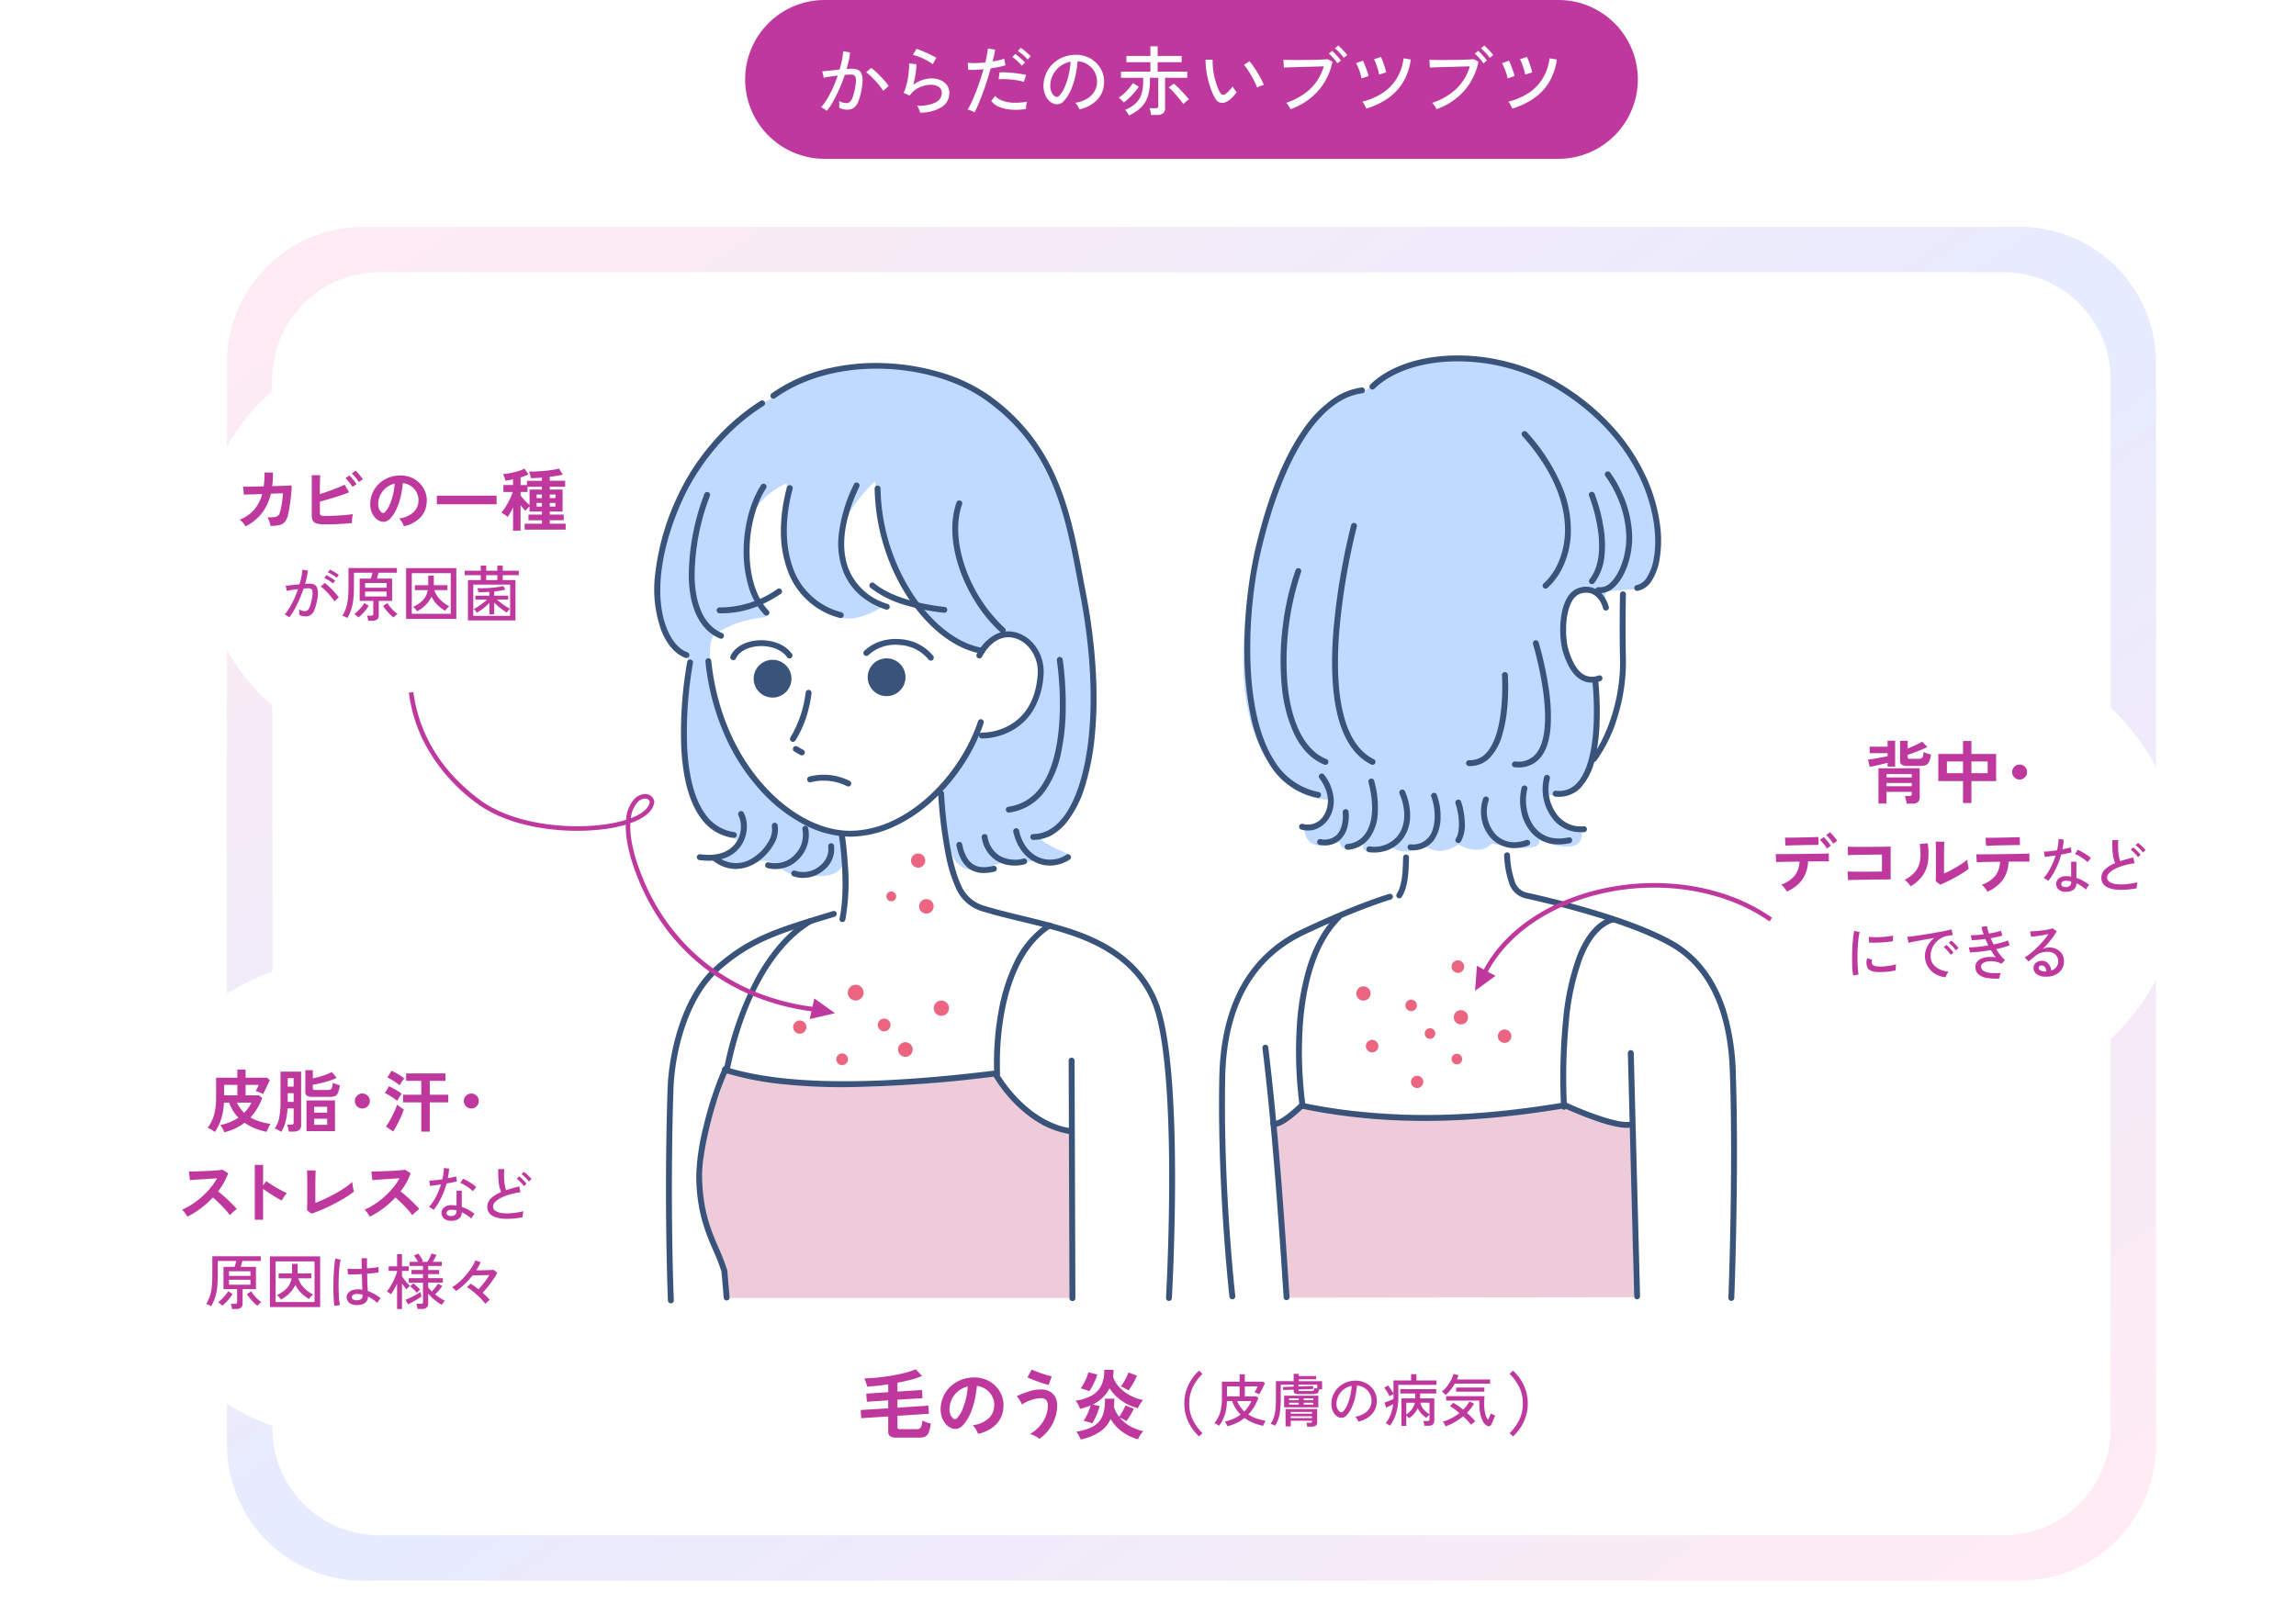 <svg xmlns="http://www.w3.org/2000/svg" xmlns:xlink="http://www.w3.org/1999/xlink" width="607" height="427" viewBox="0 0 607 427"><defs><linearGradient id="a" x1="0.035" y1="0.035" x2="0.959" y2="0.97" gradientUnits="objectBoundingBox"><stop offset="0" stop-color="#ff9ac1"/><stop offset="0.515" stop-color="#829aff"/><stop offset="1" stop-color="#ff9ac1"/></linearGradient><filter id="b" x="51" y="51" width="528" height="376" filterUnits="userSpaceOnUse"><feOffset input="SourceAlpha"/><feGaussianBlur stdDeviation="7" result="c"/><feFlood flood-color="#5438e9" flood-opacity="0.2"/><feComposite operator="in" in2="c"/><feComposite in="SourceGraphic"/></filter><filter id="d" x="23" y="60" width="170" height="170" filterUnits="userSpaceOnUse"><feOffset dy="3" input="SourceAlpha"/><feGaussianBlur stdDeviation="10" result="e"/><feFlood flood-color="#6b45b8" flood-opacity="0.259"/><feComposite operator="in" in2="e"/><feComposite in="SourceGraphic"/></filter><filter id="f" x="427" y="141" width="180" height="180" filterUnits="userSpaceOnUse"><feOffset dy="3" input="SourceAlpha"/><feGaussianBlur stdDeviation="10" result="g"/><feFlood flood-color="#6b45b8" flood-opacity="0.259"/><feComposite operator="in" in2="g"/><feComposite in="SourceGraphic"/></filter><filter id="h" x="0" y="223" width="188" height="188" filterUnits="userSpaceOnUse"><feOffset dy="3" input="SourceAlpha"/><feGaussianBlur stdDeviation="10" result="i"/><feFlood flood-color="#6b45b8" flood-opacity="0.259"/><feComposite operator="in" in2="i"/><feComposite in="SourceGraphic"/></filter></defs><g transform="translate(-1278 -1112)"><path d="M21,0H215a21,21,0,0,1,0,42H21A21,21,0,0,1,21,0Z" transform="translate(1475 1112)" fill="#be389d"/><path d="M-96.42.32A2.972,2.972,0,0,0-96.84,0q-.3-.2-.61-.39a1.778,1.778,0,0,0-.49-.23,14.107,14.107,0,0,0,1.62-2.23A28.365,28.365,0,0,0-94.8-5.77q.72-1.59,1.28-3.25-1.08.14-2.09.29a16.438,16.438,0,0,0-1.63.31q-.02-.18-.09-.53t-.16-.7a3.843,3.843,0,0,0-.15-.49q.48-.04,1.22-.11t1.62-.17q.88-.1,1.76-.18a24.426,24.426,0,0,0,.64-2.54,20.06,20.06,0,0,0,.32-2.32l1.8.32a16.139,16.139,0,0,1-.32,2.09q-.24,1.11-.58,2.29.94-.06,1.54-.06a3.489,3.489,0,0,1,1.37.25,1.893,1.893,0,0,1,.93.87,3.888,3.888,0,0,1,.38,1.71,12.467,12.467,0,0,1-.3,2.79,16.048,16.048,0,0,1-.83,3.04A3.7,3.7,0,0,1-89.27-.51,2.991,2.991,0,0,1-91.06,0a4.788,4.788,0,0,1-1.08-.12,3.264,3.264,0,0,1-1-.42q.02-.36.02-.9a5.239,5.239,0,0,0-.06-.88,3.648,3.648,0,0,0,1.94.58,1.42,1.42,0,0,0,.93-.32,2.7,2.7,0,0,0,.7-1.15,17.2,17.2,0,0,0,.63-2.35,11.741,11.741,0,0,0,.28-1.98,2.677,2.677,0,0,0-.15-1.12.893.893,0,0,0-.47-.5,1.877,1.877,0,0,0-.7-.12q-.32,0-.74.02t-.9.06q-.62,1.86-1.42,3.67T-94.73-2.2A16.314,16.314,0,0,1-96.42.32Zm14.92-5.3a11.125,11.125,0,0,0-.89-1.25q-.57-.71-1.23-1.43t-1.29-1.31a8.984,8.984,0,0,0-1.11-.91l1.34-1.16a11.047,11.047,0,0,1,1.17.96q.65.6,1.32,1.29t1.24,1.36a11.155,11.155,0,0,1,.89,1.17ZM-71.74.78a3.946,3.946,0,0,0-.18-.57q-.14-.37-.31-.73a1.937,1.937,0,0,0-.35-.54,10.149,10.149,0,0,0,4.89-.84,2.784,2.784,0,0,0,1.67-2.54,1.785,1.785,0,0,0-.83-1.6,3.721,3.721,0,0,0-2.07-.54,7.233,7.233,0,0,0-1.96.3,7.137,7.137,0,0,0-2.01.93,5.457,5.457,0,0,0-1.59,1.63l-1.64-.74a8.408,8.408,0,0,0,.67-1.74,20.739,20.739,0,0,0,.48-2.19q.19-1.15.27-2.17a12.542,12.542,0,0,0,.04-1.68l1.92.22a16.214,16.214,0,0,1-.19,2.51,19.164,19.164,0,0,1-.65,2.93A9.426,9.426,0,0,1-71.2-7.82a7.131,7.131,0,0,1,2.34-.44,6.224,6.224,0,0,1,2.57.49,3.931,3.931,0,0,1,1.68,1.35,3.483,3.483,0,0,1,.59,2.02A4.313,4.313,0,0,1-65.91-.78,10.565,10.565,0,0,1-71.74.78Zm3.34-12.8a10.053,10.053,0,0,0-1.13-.75q-.67-.39-1.42-.74t-1.46-.6a8.806,8.806,0,0,0-1.23-.35l.92-1.62q.48.14,1.18.42t1.47.62q.77.34,1.45.69a13.059,13.059,0,0,1,1.14.65ZM-57.38.72a4.912,4.912,0,0,0-.87-.45,5.376,5.376,0,0,0-.93-.31,16.649,16.649,0,0,0,1.05-1.97q.55-1.19,1.11-2.63t1.09-3q.53-1.56.95-3.06-1.18.12-2.26.16t-1.78,0l-.14-1.86a16.208,16.208,0,0,0,2.09.08q1.23-.02,2.57-.16.26-1.08.43-2.02t.23-1.66l1.92.28q-.08.64-.26,1.44t-.4,1.7q.92-.16,1.71-.34a9.52,9.52,0,0,0,1.35-.4l.34,1.74a14.708,14.708,0,0,1-1.68.44q-1.04.22-2.22.38-.44,1.58-.97,3.24t-1.11,3.24q-.58,1.58-1.14,2.91A21.918,21.918,0,0,1-57.38.72Zm13.62-.9a16.193,16.193,0,0,1-4,.17,10.027,10.027,0,0,1-3.18-.77,4.722,4.722,0,0,1-2-1.54l1.04-1.32a4.376,4.376,0,0,0,1.86,1.25,9.311,9.311,0,0,0,2.9.55,16.447,16.447,0,0,0,3.68-.28,5.082,5.082,0,0,0-.23.97A4.949,4.949,0,0,0-43.76-.18Zm-.56-7.16a12.575,12.575,0,0,0-2.11-.48q-1.21-.18-2.42-.24a15.841,15.841,0,0,0-2.13.02l.22-1.82q.7-.04,1.63,0t1.93.14q1,.1,1.91.24t1.57.3Zm.98-5.92a7.458,7.458,0,0,0-.76-.81q-.46-.43-.94-.82a7.739,7.739,0,0,0-.88-.63l.8-.84a9.706,9.706,0,0,1,.85.64q.51.42,1,.86t.77.74Zm-1.52,1.64a8.768,8.768,0,0,0-.75-.82q-.45-.44-.92-.84a7.644,7.644,0,0,0-.85-.64l.78-.82a8.165,8.165,0,0,1,.84.65q.5.43.99.87a7.093,7.093,0,0,1,.75.76ZM-29.66-.08a3.94,3.94,0,0,0-.43-.91,3.486,3.486,0,0,0-.65-.83,8.367,8.367,0,0,0,3.06-1.04,5.752,5.752,0,0,0,1.95-1.86,4.835,4.835,0,0,0,.75-2.38,5.332,5.332,0,0,0-.33-2.21,5.343,5.343,0,0,0-1.11-1.77,5.558,5.558,0,0,0-1.67-1.21,5.4,5.4,0,0,0-2.03-.51,27.022,27.022,0,0,1-.58,3.92A19.663,19.663,0,0,1-31.89-5.2a10.4,10.4,0,0,1-1.79,2.84,2.692,2.692,0,0,1-1.41.9,2.564,2.564,0,0,1-1.49-.18,3.544,3.544,0,0,1-1.36-1.05,5.149,5.149,0,0,1-.92-1.75,6.239,6.239,0,0,1-.26-2.2,8.311,8.311,0,0,1,.83-3.24,8.017,8.017,0,0,1,1.97-2.55,8.562,8.562,0,0,1,2.84-1.62,8.919,8.919,0,0,1,3.42-.45,7.546,7.546,0,0,1,2.72.66,7.431,7.431,0,0,1,2.26,1.58,6.964,6.964,0,0,1,1.51,2.34,7.021,7.021,0,0,1,.45,2.96,6.678,6.678,0,0,1-1.86,4.4A9.1,9.1,0,0,1-29.66-.08Zm-6.4-3.42a.89.89,0,0,0,.52.13.842.842,0,0,0,.58-.31,7.849,7.849,0,0,0,1.41-2.24A18.335,18.335,0,0,0-32.5-9.1a21.484,21.484,0,0,0,.54-3.58,6.384,6.384,0,0,0-2.7,1.16,6.641,6.641,0,0,0-1.88,2.16,6.466,6.466,0,0,0-.78,2.8A3.94,3.94,0,0,0-37-4.65,2.563,2.563,0,0,0-36.06-3.5Zm19.52,5.04a3.3,3.3,0,0,0-.26-.49q-.18-.29-.39-.57t-.35-.44a8.83,8.83,0,0,0,2.89-1.82A5.788,5.788,0,0,0-13.2-4.2a10.938,10.938,0,0,0,.42-3.18V-8.42h-5.86v-1.64h7.78v-2.5h-6.36V-14.2h6.36v-2.54h1.9v2.54H-2.6v1.64H-8.96v2.5h7.84v1.64H-6.98v8A1.677,1.677,0,0,1-7.52.96a2.488,2.488,0,0,1-1.6.44H-10.7a6.223,6.223,0,0,0-.14-.92,4.21,4.21,0,0,0-.26-.86h1.58a.9.9,0,0,0,.57-.14.648.648,0,0,0,.17-.52V-8.42H-11v1.04a12.692,12.692,0,0,1-.51,3.75A7.369,7.369,0,0,1-13.22-.71,10.672,10.672,0,0,1-16.54,1.54ZM-2.16-1.48q-.54-.76-1.22-1.59T-4.75-4.65A11.874,11.874,0,0,0-6.04-5.88l1.38-.98A18.159,18.159,0,0,1-3.29-5.61q.73.73,1.42,1.49T-.7-2.72a4.2,4.2,0,0,0-.49.36q-.29.24-.55.48T-2.16-1.48ZM-17.9-1.9a5.86,5.86,0,0,0-.63-.66,7.6,7.6,0,0,0-.71-.6,11.44,11.44,0,0,0,1.36-1.08,16.158,16.158,0,0,0,1.33-1.37,11.888,11.888,0,0,0,1.07-1.43l1.54.98q-.5.72-1.15,1.49a18.959,18.959,0,0,1-1.37,1.46A13.6,13.6,0,0,1-17.9-1.9ZM9.48-2.2a2.716,2.716,0,0,1-1.68.41A2.166,2.166,0,0,1,6.3-2.94,13.933,13.933,0,0,1,5.24-5.15a22.615,22.615,0,0,1-.83-2.66,24.881,24.881,0,0,1-.53-2.8,18.07,18.07,0,0,1-.16-2.61l1.88.02A15.724,15.724,0,0,0,5.68-11a19.349,19.349,0,0,0,.39,2.36A21.025,21.025,0,0,0,6.71-6.4a10.327,10.327,0,0,0,.83,1.84q.34.56.7.62a.941.941,0,0,0,.72-.2,6.374,6.374,0,0,0,1.05-.93,7.2,7.2,0,0,0,.87-1.11,3.859,3.859,0,0,0,.47.82,5.907,5.907,0,0,0,.59.72,8.46,8.46,0,0,1-1.13,1.37A6.925,6.925,0,0,1,9.48-2.2Zm7.88-3.6a12.764,12.764,0,0,0-.58-1.38q-.4-.84-.92-1.74t-1.05-1.69a10.888,10.888,0,0,0-.95-1.25l1.48-.94a14.829,14.829,0,0,1,1.03,1.34q.57.82,1.13,1.75t.99,1.77a11.4,11.4,0,0,1,.63,1.42,4.463,4.463,0,0,0-.96.29A3.963,3.963,0,0,0,17.36-5.8ZM26.18-.12a5.692,5.692,0,0,0-.28-.52q-.2-.34-.44-.67a2.563,2.563,0,0,0-.44-.49,17.065,17.065,0,0,0,6.35-3.67,13.423,13.423,0,0,0,3.61-5.99q-.88.02-2.08.06t-2.49.07q-1.29.03-2.5.07l-2.13.07q-.92.03-1.36.05L24.3-13.2q.52.04,1.44.05t2.09.01q1.17,0,2.4-.01t2.38-.04q1.15-.03,2.05-.07t1.36-.08l1.24.66a16.612,16.612,0,0,1-3.88,7.82A17.584,17.584,0,0,1,26.18-.12ZM38.56-12.26a8.027,8.027,0,0,0-.66-.9q-.4-.48-.82-.93a8.766,8.766,0,0,0-.78-.75l.9-.72q.3.26.75.74t.88.98q.43.5.67.84Zm1.68-1.44a6.9,6.9,0,0,0-.67-.89q-.41-.47-.85-.91a8.81,8.81,0,0,0-.8-.72l.88-.74a9.774,9.774,0,0,1,.78.73q.46.47.9.96a9.536,9.536,0,0,1,.68.83ZM46.2-.28a3.723,3.723,0,0,0-.27-.62q-.19-.36-.4-.7a3.861,3.861,0,0,0-.37-.52,16.989,16.989,0,0,0,5.18-2.17,12.466,12.466,0,0,0,3.79-3.77,13.341,13.341,0,0,0,1.93-5.52l1.92.32a16.353,16.353,0,0,1-1.44,4.88,13.624,13.624,0,0,1-2.59,3.67,15.783,15.783,0,0,1-3.51,2.64A21.948,21.948,0,0,1,46.2-.28ZM44.96-8.26a8.6,8.6,0,0,0-.33-1.32q-.25-.78-.56-1.53a8.39,8.39,0,0,0-.57-1.17l1.82-.68a12.789,12.789,0,0,1,.52,1.18q.3.76.58,1.55a11.76,11.76,0,0,1,.4,1.33ZM49.6-9.28a10.342,10.342,0,0,0-.31-1.33q-.23-.79-.51-1.54a6.828,6.828,0,0,0-.54-1.17l1.84-.62a10.436,10.436,0,0,1,.5,1.18q.28.76.53,1.56t.37,1.34ZM64.78-.12a5.694,5.694,0,0,0-.28-.52q-.2-.34-.44-.67a2.563,2.563,0,0,0-.44-.49,17.065,17.065,0,0,0,6.35-3.67,13.423,13.423,0,0,0,3.61-5.99q-.88.02-2.08.06t-2.49.07q-1.29.03-2.5.07l-2.13.07q-.92.03-1.36.05L62.9-13.2q.52.04,1.44.05t2.09.01q1.17,0,2.4-.01t2.38-.04q1.15-.03,2.05-.07t1.36-.08l1.24.66a16.612,16.612,0,0,1-3.88,7.82A17.584,17.584,0,0,1,64.78-.12ZM77.16-12.26a8.027,8.027,0,0,0-.66-.9q-.4-.48-.82-.93a8.767,8.767,0,0,0-.78-.75l.9-.72q.3.26.75.74t.88.98q.43.5.67.84Zm1.68-1.44a6.9,6.9,0,0,0-.67-.89q-.41-.47-.85-.91a8.81,8.81,0,0,0-.8-.72l.88-.74a9.773,9.773,0,0,1,.78.73q.46.47.9.96a9.537,9.537,0,0,1,.68.83ZM84.8-.28a3.723,3.723,0,0,0-.27-.62q-.19-.36-.4-.7a3.86,3.86,0,0,0-.37-.52,16.989,16.989,0,0,0,5.18-2.17,12.466,12.466,0,0,0,3.79-3.77,13.341,13.341,0,0,0,1.93-5.52l1.92.32a16.353,16.353,0,0,1-1.44,4.88,13.624,13.624,0,0,1-2.59,3.67,15.783,15.783,0,0,1-3.51,2.64A21.948,21.948,0,0,1,84.8-.28ZM83.56-8.26a8.6,8.6,0,0,0-.33-1.32q-.25-.78-.56-1.53a8.39,8.39,0,0,0-.57-1.17l1.82-.68a12.789,12.789,0,0,1,.52,1.18q.3.76.58,1.55a11.758,11.758,0,0,1,.4,1.33ZM88.2-9.28a10.341,10.341,0,0,0-.31-1.33q-.23-.79-.51-1.54a6.828,6.828,0,0,0-.54-1.17l1.84-.62a10.436,10.436,0,0,1,.5,1.18q.28.76.53,1.56t.37,1.34Z" transform="translate(1593 1141)" fill="#fff"/><path d="M36,0H474a36,36,0,0,1,36,36V322a36,36,0,0,1-36,36H36A36,36,0,0,1,0,322V36A36,36,0,0,1,36,0Z" transform="translate(1338 1172)" opacity="0.2" fill="url(#a)"/><g transform="matrix(1, 0, 0, 1, 1278, 1112)" filter="url(#b)"><path d="M28.232,0H457.768A28.286,28.286,0,0,1,486,28.339V305.661A28.286,28.286,0,0,1,457.768,334H28.232A28.286,28.286,0,0,1,0,305.661V28.339A28.286,28.286,0,0,1,28.232,0Z" transform="translate(72 72)" fill="#fff"/></g><path d="M10.04,1.18A2.926,2.926,0,0,1,8.32.8a1.458,1.458,0,0,1-.5-1.24V-4.42L.68-3.96.54-6.12l7.28-.46v-2.1L2.18-8.3l-.16-2.16,5.8-.38v-2.08q-1.52.24-2.96.39t-2.6.23q-.12-.52-.33-1.14a7.356,7.356,0,0,0-.43-1.04q1.6-.04,3.49-.23t3.78-.51q1.89-.32,3.54-.75a18.069,18.069,0,0,0,2.77-.93l1.68,1.76a17.274,17.274,0,0,1-2.88.99q-1.72.45-3.62.81V-11l6.48-.42.16,2.16-6.64.42v2.1l8.16-.54.16,2.14-8.32.56v2.96a.542.542,0,0,0,.15.43.947.947,0,0,0,.59.13h4.36a1.155,1.155,0,0,0,1.07-.47,4.63,4.63,0,0,0,.41-1.81,6.562,6.562,0,0,0,.66.3q.4.16.83.3t.75.22a9.849,9.849,0,0,1-.56,2.34A1.975,1.975,0,0,1,17.59.9a3.7,3.7,0,0,1-1.57.28Zm21.5-1a3.847,3.847,0,0,0-.3-.76,6.52,6.52,0,0,0-.51-.85,4.31,4.31,0,0,0-.57-.67,7.524,7.524,0,0,0,4.17-1.79,4.621,4.621,0,0,0,1.51-3.23,4.93,4.93,0,0,0-.54-2.64,5.16,5.16,0,0,0-1.69-1.88,5.153,5.153,0,0,0-2.35-.86,28.046,28.046,0,0,1-.6,3.8,19.9,19.9,0,0,1-1.19,3.64,10.5,10.5,0,0,1-1.83,2.88,3.03,3.03,0,0,1-1.59,1.02,2.852,2.852,0,0,1-1.63-.22,3.891,3.891,0,0,1-1.48-1.14,5.513,5.513,0,0,1-.98-1.85,6.458,6.458,0,0,1-.28-2.29,8.34,8.34,0,0,1,.86-3.33,8.369,8.369,0,0,1,2.04-2.61,8.756,8.756,0,0,1,2.94-1.66,9.413,9.413,0,0,1,3.54-.46,7.96,7.96,0,0,1,2.86.68,7.459,7.459,0,0,1,2.35,1.65,7.445,7.445,0,0,1,1.56,2.43,6.923,6.923,0,0,1,.45,3.02,6.9,6.9,0,0,1-1.92,4.59A9.316,9.316,0,0,1,31.54.18Zm-6.5-4.04a.771.771,0,0,0,.46.16.691.691,0,0,0,.48-.24,7.058,7.058,0,0,0,1.33-2.04,16.582,16.582,0,0,0,1.02-2.98,19.823,19.823,0,0,0,.53-3.38,6.171,6.171,0,0,0-2.45,1.16,6.194,6.194,0,0,0-1.69,2.03,6.354,6.354,0,0,0-.7,2.61,3.767,3.767,0,0,0,.25,1.63A2.469,2.469,0,0,0,25.04-3.86ZM47.76,1.5a3.292,3.292,0,0,0-.67-.49q-.43-.25-.91-.47a4.047,4.047,0,0,0-.88-.3,10.215,10.215,0,0,0,2.39-1.91,9.086,9.086,0,0,0,1.7-2.61,7.692,7.692,0,0,0,.63-3.08,1.891,1.891,0,0,0-.49-1.44,1.753,1.753,0,0,0-1.25-.46,7.465,7.465,0,0,0-1.83.24,11.006,11.006,0,0,0-1.8.62,7.222,7.222,0,0,0-1.45.84,5.593,5.593,0,0,0-.35-.7q-.25-.44-.54-.86a3.84,3.84,0,0,0-.53-.64,23.428,23.428,0,0,1,3.11-1.25,10.9,10.9,0,0,1,3.39-.55,4.605,4.605,0,0,1,2.16.49,3.66,3.66,0,0,1,1.49,1.43,4.442,4.442,0,0,1,.55,2.28,10.142,10.142,0,0,1-.62,3.54A11.239,11.239,0,0,1,50.18-.78,10.573,10.573,0,0,1,47.76,1.5Zm2.48-14.26q-.48-.1-1.24-.34t-1.61-.54q-.85-.3-1.6-.6t-1.17-.52l1.14-2.06q.36.18,1.03.44t1.47.54q.8.28,1.55.5t1.23.32ZM61.76-2.6a4.333,4.333,0,0,0-.68-.25q-.44-.13-.89-.25a6.594,6.594,0,0,0-.73-.16,7.451,7.451,0,0,0,.71-1.17q.37-.73.69-1.53a12.59,12.59,0,0,0,.48-1.4,13.27,13.27,0,0,1-1.32.51q-.7.23-1.46.43a11.386,11.386,0,0,0-.54-1.17,4.085,4.085,0,0,0-.68-.99,13.044,13.044,0,0,0,4.07-1.25,6.207,6.207,0,0,0,2.63-2.56,8.7,8.7,0,0,0,.88-4.35H67.4q0,.48-.04.94t-.1.9a7.482,7.482,0,0,0,1.68,2.76A10.918,10.918,0,0,0,71.75-10a12.186,12.186,0,0,0,3.47,1.24,3.848,3.848,0,0,0-.51.61,9.319,9.319,0,0,0-.53.84q-.24.43-.36.71a13.326,13.326,0,0,1-3.05-1.2,12.358,12.358,0,0,1-2.55-1.83,11.886,11.886,0,0,1-1.88-2.23,9.329,9.329,0,0,1-4.5,4.28l1.88.4a15.062,15.062,0,0,1-.48,1.51q-.32.87-.71,1.69A10.544,10.544,0,0,1,61.76-2.6ZM58.7,1.68a4.544,4.544,0,0,0-.28-.66q-.2-.4-.43-.79a3.078,3.078,0,0,0-.45-.61,16.584,16.584,0,0,0,3.56-.97,6.467,6.467,0,0,0,2.36-1.61,5.964,5.964,0,0,0,1.3-2.51,13.438,13.438,0,0,0,.36-3.65H67.6a17.993,17.993,0,0,1-.12,2.14,7.845,7.845,0,0,0,1.4,2.66,8.741,8.741,0,0,0,.6-.9q.32-.54.6-1.11t.44-.99l2.22.84a11.787,11.787,0,0,1-.52,1.07q-.32.59-.69,1.17T70.8-3.2q-.32-.2-.86-.49T69-4.16a9.974,9.974,0,0,0,2.75,2.3A11.562,11.562,0,0,0,75.26-.54a5.283,5.283,0,0,0-.51.62,9.832,9.832,0,0,0-.54.83,4.528,4.528,0,0,0-.35.71A12.507,12.507,0,0,1,69.62-.42a10.994,10.994,0,0,1-3-3.34,8.093,8.093,0,0,1-2.9,3.43A14.805,14.805,0,0,1,58.7,1.68ZM60.96-11.1a5.729,5.729,0,0,0-.68-.27q-.44-.15-.87-.29a4.413,4.413,0,0,0-.71-.18,6.455,6.455,0,0,0,.59-.88q.31-.54.61-1.16t.52-1.21a6.42,6.42,0,0,0,.3-1.01l2.38.58a12.278,12.278,0,0,1-.54,1.48q-.36.84-.78,1.63A9.415,9.415,0,0,1,60.96-11.1Zm10.4-.22q-.22-.14-.6-.35t-.78-.41a4.1,4.1,0,0,0-.68-.28,7.186,7.186,0,0,0,.75-1.06q.41-.68.76-1.4a9.572,9.572,0,0,0,.51-1.22l2.24.84A12.127,12.127,0,0,1,73-13.98q-.38.74-.82,1.47A9.995,9.995,0,0,1,71.36-11.32Z" transform="translate(1505 1491)" fill="#be389d"/><path d="M15.984-17.854a13.112,13.112,0,0,0-2.007,2.394A11.837,11.837,0,0,0,12.6-12.544a11.1,11.1,0,0,0-.5,3.384,11.159,11.159,0,0,0,.5,3.4,11.837,11.837,0,0,0,1.377,2.916A12.6,12.6,0,0,0,15.984-.466l.918-.846a13.18,13.18,0,0,1-2.565-3.537A9.7,9.7,0,0,1,13.41-9.16a9.718,9.718,0,0,1,.927-4.3A13.127,13.127,0,0,1,16.9-17.008Z" transform="translate(1694 1474) rotate(180)" fill="#be389d"/><path d="M15.981-18.536l1.643,1.514-.368.368a12.69,12.69,0,0,0-2.469,3.411A9.268,9.268,0,0,0,13.91-9.16a9.252,9.252,0,0,0,.876,4.092,12.743,12.743,0,0,0,2.469,3.4l.368.368L15.984.214,15.645-.1a13.162,13.162,0,0,1-2.087-2.47,12.392,12.392,0,0,1-1.435-3.038A11.71,11.71,0,0,1,11.6-9.16a11.648,11.648,0,0,1,.528-3.536,12.392,12.392,0,0,1,1.435-3.038,13.674,13.674,0,0,1,2.083-2.485Zm.205,1.549-.193-.178a12.751,12.751,0,0,0-1.6,1.98,11.392,11.392,0,0,0-1.319,2.794A10.651,10.651,0,0,0,12.6-9.16a10.713,10.713,0,0,0,.48,3.25A11.392,11.392,0,0,0,14.4-3.116a12.26,12.26,0,0,0,1.6,1.964l.2-.181a13.536,13.536,0,0,1-2.3-3.3,10.241,10.241,0,0,1-.978-4.53,10.257,10.257,0,0,1,.977-4.521A13.49,13.49,0,0,1,16.187-16.987Z" transform="translate(1694 1474) rotate(180)" fill="rgba(0,0,0,0)"/><path d="M-33.495,1.17a4.221,4.221,0,0,0-.187-.39q-.128-.24-.263-.473a3.378,3.378,0,0,0-.24-.368A12.4,12.4,0,0,0-31.9-.81a9.728,9.728,0,0,0,1.882-1.1A9.465,9.465,0,0,1-31.32-3.54a9.214,9.214,0,0,1-.93-1.95h-1.38A12.879,12.879,0,0,1-34.252-1.7,9.481,9.481,0,0,1-35.73,1.05,2.636,2.636,0,0,0-36.1.788q-.233-.143-.465-.27a2.1,2.1,0,0,0-.382-.173,8.422,8.422,0,0,0,1.1-1.755,8.933,8.933,0,0,0,.667-2.138,15.07,15.07,0,0,0,.225-2.768v-4.3h4.665v-1.95h1.38v1.95h4.8l.51.4q-.165.405-.435.953t-.555,1.08q-.285.533-.51.908-.105-.06-.345-.173t-.487-.21a2.484,2.484,0,0,0-.4-.128q.18-.3.435-.78t.405-.81H-28.9v2.64h3.03l.555.45A15.546,15.546,0,0,1-26.482-3.9a11.424,11.424,0,0,1-1.493,1.965,10,10,0,0,0,2.1,1.028A13.785,13.785,0,0,0-23.4-.285a3.293,3.293,0,0,0-.233.405q-.128.255-.247.51t-.18.42A13.583,13.583,0,0,1-26.7.262,10.775,10.775,0,0,1-28.98-1.02,10.862,10.862,0,0,1-31.012.262,13.4,13.4,0,0,1-33.495,1.17Zm-.12-7.905h3.33v-2.64h-3.33Zm4.575,3.99A8.985,8.985,0,0,0-27.165-5.49H-30.93a7.961,7.961,0,0,0,.818,1.5A8.2,8.2,0,0,0-29.04-2.745Zm8.13,3.78q-.12-.075-.345-.188t-.458-.21a1.406,1.406,0,0,0-.382-.113,5.764,5.764,0,0,0,.832-1.62,10.293,10.293,0,0,0,.443-2.137,26.4,26.4,0,0,0,.135-2.858v-4.665H-16V-12.69h1.365v.585h4.575v.855H-14.64v.5h6.165V-8.61h-.78a1.952,1.952,0,0,1-.262.84.883.883,0,0,1-.562.352,5.061,5.061,0,0,1-1.035.082h-3.57a1.9,1.9,0,0,1-1.042-.2.887.887,0,0,1-.263-.75v-.225l-2.79.09-.03-.78,2.82-.1v-.525h-3.42v3.75a28.252,28.252,0,0,1-.135,2.94A11.413,11.413,0,0,1-20-.855,7.652,7.652,0,0,1-20.91,1.035Zm8.49.24q-.015-.21-.068-.547A1.788,1.788,0,0,0-12.615.24h1.05a.635.635,0,0,0,.337-.06q.082-.06.083-.3V-.285h-5.61v1.5h-1.38v-4.59H-9.78V.045a1.175,1.175,0,0,1-.338.945,1.763,1.763,0,0,1-1.132.285ZM-18.51-3.84V-6.915h9.045V-3.84Zm4.275-4.305h2.76A2.322,2.322,0,0,0-10.9-8.2a.405.405,0,0,0,.27-.233,2.348,2.348,0,0,0,.143-.585q.165.06.352.12t.382.105V-9.825h-4.98v.48l3.885-.135.03.78-3.915.15v.075q0,.21.1.27A.869.869,0,0,0-14.235-8.145ZM-16.755-.99h5.61v-.48h-5.61Zm0-1.17h5.61v-.465h-5.61Zm-.435-2.385h2.55v-.5h-2.55Zm0-1.17h2.55v-.5h-2.55Zm3.87,1.17h2.535v-.5H-13.32Zm0-1.17h2.535v-.5H-13.32ZM1.08-.06A2.955,2.955,0,0,0,.758-.743,2.615,2.615,0,0,0,.27-1.365a6.275,6.275,0,0,0,2.3-.78,4.314,4.314,0,0,0,1.462-1.4A3.627,3.627,0,0,0,4.59-5.325a4,4,0,0,0-.248-1.658A4.008,4.008,0,0,0,3.51-8.31a4.168,4.168,0,0,0-1.252-.908A4.046,4.046,0,0,0,.735-9.6,20.267,20.267,0,0,1,.3-6.66,14.747,14.747,0,0,1-.592-3.9,7.8,7.8,0,0,1-1.935-1.77,2.019,2.019,0,0,1-2.992-1.1,1.923,1.923,0,0,1-4.11-1.23a2.658,2.658,0,0,1-1.02-.788A3.861,3.861,0,0,1-5.82-3.33a4.68,4.68,0,0,1-.2-1.65,6.233,6.233,0,0,1,.622-2.43A6.013,6.013,0,0,1-3.915-9.323a6.421,6.421,0,0,1,2.13-1.215A6.689,6.689,0,0,1,.78-10.875a5.659,5.659,0,0,1,2.04.495A5.573,5.573,0,0,1,4.515-9.2,5.223,5.223,0,0,1,5.648-7.44a5.266,5.266,0,0,1,.337,2.22A5.008,5.008,0,0,1,4.59-1.92,6.828,6.828,0,0,1,1.08-.06Zm-4.8-2.565a.668.668,0,0,0,.39.1.632.632,0,0,0,.435-.233A5.887,5.887,0,0,0-1.837-4.44,13.752,13.752,0,0,0-1.05-6.825,16.114,16.114,0,0,0-.645-9.51a4.788,4.788,0,0,0-2.025.87A4.981,4.981,0,0,0-4.08-7.02a4.85,4.85,0,0,0-.585,2.1,2.955,2.955,0,0,0,.24,1.432A1.922,1.922,0,0,0-3.72-2.625ZM12.51,1.08V-6.2h3.615V-7.5h-3.93V-8.64H21.7V-7.5h-4.26v1.3h3.75V-.33A1.338,1.338,0,0,1,20.827.683a1.658,1.658,0,0,1-1.177.353h-1.1a3.714,3.714,0,0,0-.1-.645,3.251,3.251,0,0,0-.195-.6H19.35a.713.713,0,0,0,.435-.105.47.47,0,0,0,.135-.39v-1.17a3.652,3.652,0,0,0-.435.4,4.8,4.8,0,0,0-.375.435,6.113,6.113,0,0,1-1.335-1.11A5.7,5.7,0,0,1,16.8-3.63a6.03,6.03,0,0,1-.975,1.545,5.607,5.607,0,0,1-1.35,1.14,2.765,2.765,0,0,0-.3-.353,5.012,5.012,0,0,0-.39-.368V1.08ZM9.435,1.035A2.94,2.94,0,0,0,8.917.653,3.589,3.589,0,0,0,8.325.345,7.742,7.742,0,0,0,9.638-1.9a11.5,11.5,0,0,0,.667-2.768q-.42.24-.945.488t-.915.428l-.42-1.32q.315-.12.758-.292t.885-.352q.443-.18.728-.33v-1.29q-.21.105-.54.293t-.48.278q-.15-.3-.4-.72T8.46-8.318a7.285,7.285,0,0,0-.51-.7l1.02-.6a6.629,6.629,0,0,1,.45.6q.255.375.517.78T10.4-7.5v-3.45h4.65v-1.635h1.41v1.635h5.3v1.17H11.67l.015,3.345a14.54,14.54,0,0,1-.578,4.163A9.584,9.584,0,0,1,9.435,1.035ZM19.92-2v-3.06h-2.4a3.921,3.921,0,0,0,.892,1.793A5.968,5.968,0,0,0,19.92-2Zm-6.135.045a5.579,5.579,0,0,0,1.433-1.3,4.181,4.181,0,0,0,.833-1.8H13.785ZM35.22,1.08A2.645,2.645,0,0,1,34.073-.06a6.993,6.993,0,0,1-.728-2.063A13.759,13.759,0,0,1,33.09-4.89v-.735H24.315V-6.78H34.47q-.03.345-.06.9t-.03,1.17a10.11,10.11,0,0,0,.278,2.55A4.446,4.446,0,0,0,35.43-.5q.15-.345.3-.705t.263-.653q.113-.293.143-.383a3.838,3.838,0,0,0,.51.293,3.5,3.5,0,0,0,.615.247q-.045.165-.187.525T36.757-.4q-.173.413-.322.75a2.665,2.665,0,0,1-.24.457.855.855,0,0,1-.472.345A.589.589,0,0,1,35.22,1.08ZM24.165,1.2a4.861,4.861,0,0,0-.3-.638A2.963,2.963,0,0,0,23.43-.03a12.231,12.231,0,0,0,2.325-.938A13.222,13.222,0,0,0,27.84-2.325q-.675-.57-1.327-1.05A7.378,7.378,0,0,0,25.32-4.11l.855-.915a10.8,10.8,0,0,1,1.268.765q.7.48,1.387,1.05A9.4,9.4,0,0,0,30.48-5.4l1.215.6A13.152,13.152,0,0,1,29.82-2.37q.66.57,1.23,1.148a11.627,11.627,0,0,1,.96,1.087,6.274,6.274,0,0,0-.578.45,6.823,6.823,0,0,0-.5.48Q30.57.33,30.015-.262t-1.2-1.193A15.868,15.868,0,0,1,24.165,1.2Zm.06-8.31q-.24-.225-.517-.472a2.746,2.746,0,0,0-.533-.382,8.049,8.049,0,0,0,1.35-1.38,11.121,11.121,0,0,0,1.087-1.688,6.67,6.67,0,0,0,.623-1.628l1.32.33q-.075.27-.18.555t-.225.57h8.79v1.11H26.61a13,13,0,0,1-1.073,1.6A9.336,9.336,0,0,1,24.225-7.11Zm2.745-.87V-9.06h7.455v1.08Z" transform="translate(1636 1488)" fill="#be389d"/><path d="M15.984,1.854A13.112,13.112,0,0,1,13.977-.54,11.837,11.837,0,0,1,12.6-3.456a11.1,11.1,0,0,1-.5-3.384,11.159,11.159,0,0,1,.5-3.4,11.837,11.837,0,0,1,1.377-2.916,12.6,12.6,0,0,1,2.007-2.376l.918.846a13.18,13.18,0,0,0-2.565,3.537A9.7,9.7,0,0,0,13.41-6.84a9.718,9.718,0,0,0,.927,4.3A13.127,13.127,0,0,0,16.9,1.008Z" transform="translate(1579 1490)" fill="#be389d"/><path d="M15.981,2.536l-.339-.318A13.674,13.674,0,0,1,13.559-.266,12.392,12.392,0,0,1,12.124-3.3,11.648,11.648,0,0,1,11.6-6.84a11.71,11.71,0,0,1,.528-3.554,12.392,12.392,0,0,1,1.435-3.038,13.162,13.162,0,0,1,2.087-2.47l.339-.312,1.64,1.511-.368.368a12.743,12.743,0,0,0-2.469,3.4A9.252,9.252,0,0,0,13.91-6.84a9.268,9.268,0,0,0,.877,4.083A12.69,12.69,0,0,0,17.256.654l.368.368Zm.009-17.384a12.26,12.26,0,0,0-1.6,1.964,11.392,11.392,0,0,0-1.319,2.794,10.713,10.713,0,0,0-.48,3.25,10.651,10.651,0,0,0,.48,3.232A11.392,11.392,0,0,0,14.4-.814a12.751,12.751,0,0,0,1.6,1.98l.193-.178a13.49,13.49,0,0,1-2.3-3.307,10.257,10.257,0,0,1-.977-4.52,10.241,10.241,0,0,1,.978-4.53,13.536,13.536,0,0,1,2.3-3.3Z" transform="translate(1579 1490)" fill="rgba(0,0,0,0)"/><path d="M167.471,249.15l91.467-.115-.581-45.654c-6.1.2-11.656-1.64-17-4.25,0,0-27.57,2.284-36,2-11.358-.382-34.25-2.5-34.25-2.5l-7.05,4.75Z" transform="translate(1451 1206)" fill="#edcbd9"/><path d="M18.847,249.253h91.526l-.266-44.122c-14-4-13.5-9.451-20-14.75-25.28,3.526-50.951,5.013-71.25-1,0,0-2,8.5-3,8.5,0,0-8.612,23.5,2.607,44.11Z" transform="translate(1451 1206)" fill="#edcbd9"/><path d="M30.472,11.656a55.261,55.261,0,0,1,52.5-3.887c30.491,13.25,34.667,71.381,32.167,97.381-1.139,11.845-8.971,22.366-11.1,22.2-6.394-.487,5.335,4.5,5.335,4.5-.519,1.661-.539,1.727-6.859,1.727-2.843,0-5.96.884-9.57.525-2-.2-6.816,3.009-10.47,1.684-5.4-1.959-4.491-8.1-6.167-20.971-.047-.364,1.093-1.367,4-5.243a55.013,55.013,0,0,0,5.167-8.723A13.269,13.269,0,0,0,97.4,96.21c6.383-7.733,3.922-18.225,2.572-19.443C96,73.181,89.709,72.591,87.3,77.317c-.97,1.906-3.449.046-8.5-2.667-19.651-10.558-20.113-41.7-20.5-41.333-22.166,21.242,2.5,32.833,2.5,32.833s-7.777,5.382-12.833,2.667c-19.406-10.421-12.2-35.415-13-35.038C13.9,43.7,29.635,69.211,29.635,69.211s-8,.362-13.68,4.661c-3.626,2.742.927,25.719,8.684,35.7,8.118,10.451,14.833,14.883,21.087,16.443,4.044,1.009,4.053.046,4.374,6.279.38,7.361-9.253,5.067-12.232,5.1-4.763.043-5.628-5.38-11.117-3.287-3.748,1.429-8.818.357-9.139-.1-1.888-2.689,5.6-1.543,4.652-4.831-.986-3.409-8.729-4.429-10.674-8.767C5.431,106.67,8.972,79.733,8.972,79.733s-10.75-4-7.5-24.191c2.822-17.532,9.392-33.13,29-43.886" transform="translate(1451 1206)" fill="#c0daff"/><path d="M51.741,127.261a26.911,26.911,0,0,1-12.123-3.175,42.056,42.056,0,0,1-11.8-9.3,54.475,54.475,0,0,1-9.335-14.632,64.02,64.02,0,0,1-4.985-19.222.779.779,0,1,1,1.551-.159c1.3,12.73,6.249,24.439,13.927,32.97,6.941,7.712,15.345,12.068,23.056,11.952,15.08-.228,28.894-14.906,33.537-28.964a.779.779,0,0,1,1.48.489,46.919,46.919,0,0,1-5.334,10.933,49.781,49.781,0,0,1-8.1,9.55,39.879,39.879,0,0,1-10.13,6.832,28.324,28.324,0,0,1-11.428,2.72Z" transform="translate(1451 1206)" fill="#39537a"/><path d="M86.787,101.288c-.095,0-.175,0-.241,0a.779.779,0,1,1,.045-1.558,15.01,15.01,0,0,0,8.026-2.394c4.05-2.631,6.314-7.034,6.727-13.085.295-4.314-2.291-8.385-6.013-9.469-3.316-.965-6.492.821-8.712,4.9a.78.78,0,1,1-1.369-.745A11.744,11.744,0,0,1,90.2,73.768a7.6,7.6,0,0,1,5.561-.485,9.705,9.705,0,0,1,5.279,4.034,11.38,11.38,0,0,1,1.854,7.037,20.977,20.977,0,0,1-2.556,9.126,15.074,15.074,0,0,1-4.877,5.16,16.549,16.549,0,0,1-5.22,2.209A15.3,15.3,0,0,1,86.787,101.288Z" transform="translate(1451 1206)" fill="#39537a"/><path d="M49.722,149.845a.78.78,0,0,1-.763-.941c1.835-8.693-.11-21.585-.13-21.715a.78.78,0,0,1,1.541-.237c.005.033.511,3.351.776,7.718a56.265,56.265,0,0,1-.662,14.555A.78.78,0,0,1,49.722,149.845Z" transform="translate(1451 1206)" fill="#39537a"/><path d="M4.357,250.662a.78.78,0,0,1-.778-.746c-.011-.252-1.071-25.545-.1-55.758a60.755,60.755,0,0,1,3.268-17.569c2.2-6.318,5.311-11.413,8.989-14.734,8.9-8.037,16.373-10.315,29.944-14.452l1.553-.474a.78.78,0,0,1,.455,1.491l-1.553.474c-13.356,4.071-20.714,6.313-29.354,14.117-7.642,6.9-11.4,20.642-11.743,31.2-.969,30.152.089,55.39.1,55.642a.78.78,0,0,1-.745.812Z" transform="translate(1451 1206)" fill="#39537a"/><path d="M136.047,250.033H136a.779.779,0,0,1-.734-.823c.008-.146.836-14.833.836-31.608,0-22.138-1.428-37.833-4.133-45.388-5.112-14.282-19.926-18.467-27.045-20.479-2.562-.724-5.251-1.373-7.851-2-3.339-.806-6.792-1.64-10.165-2.67a10.914,10.914,0,0,1-6.969-5.73,39.9,39.9,0,0,1-3-9.693,121.165,121.165,0,0,1-1.919-15.773.779.779,0,0,1,1.556-.1c.726,11.359,2.414,20.191,4.752,24.868a9.429,9.429,0,0,0,6.03,4.936c3.328,1.017,6.758,1.845,10.075,2.646,2.615.631,5.319,1.284,7.909,2.017,7.37,2.082,22.706,6.415,28.089,21.453,1.549,4.327,2.688,11.111,3.387,20.164.556,7.207.838,15.873.837,25.757,0,16.818-.83,31.542-.839,31.689A.78.78,0,0,1,136.047,250.033Z" transform="translate(1451 1206)" fill="#39537a"/><path d="M.216,63.593a.779.779,0,0,1-.779-.777L-.779,0A.78.78,0,0,1,0-.78.779.779,0,0,1,.779,0L1,62.81a.78.78,0,0,1-.777.782Z" transform="translate(1561.305 1392.483)" fill="#39537a"/><path d="M109.859,205.911a.784.784,0,0,1-.124-.01,23.247,23.247,0,0,1-8.649-3.335,32.721,32.721,0,0,1-6.356-5.273,39.153,39.153,0,0,1-5.039-6.576A343.376,343.376,0,0,1,50.653,193.5a151.109,151.109,0,0,1-17.395-.861,79.429,79.429,0,0,1-14.887-3.014.78.78,0,0,1,.472-1.486c19.491,6.189,49.953,3.517,71.171.969l.524-.063.253.463a36.754,36.754,0,0,0,5.1,6.743c2.991,3.15,7.864,7.115,14.091,8.111a.78.78,0,0,1-.122,1.549Z" transform="translate(1451 1206)" fill="#39537a"/><path d="M90.606,190.661a.78.78,0,0,1-.777-.733,77.261,77.261,0,0,1,1.087-16.044,49.668,49.668,0,0,1,4.1-13.2,25.508,25.508,0,0,1,9.036-10.608.779.779,0,0,1,.835,1.317c-7.826,4.961-11.083,15.118-12.437,22.764a75.477,75.477,0,0,0-1.066,15.679.78.78,0,0,1-.732.825Z" transform="translate(1451 1206)" fill="#39537a"/><path d="M19.109,189.911a.78.78,0,0,1-.766-.93,86.206,86.206,0,0,1,8.368-24.191,50.985,50.985,0,0,1,6.352-9.255,32.976,32.976,0,0,1,7.693-6.572.78.78,0,0,1,.8,1.336c-10.1,6.076-18,20.285-21.687,38.983A.78.78,0,0,1,19.109,189.911Z" transform="translate(1451 1206)" fill="#39537a"/><path d="M66.388,85.1a4.995,4.995,0,1,1-4.995-5,4.995,4.995,0,0,1,4.995,5" transform="translate(1451 1206)" fill="#39537a"/><path d="M36.243,85.478a4.995,4.995,0,1,1-5-4.995,5,5,0,0,1,5,4.995" transform="translate(1451 1206)" fill="#39537a"/><path d="M73.091,80.7a.778.778,0,0,1-.633-.323,10.575,10.575,0,0,0-7.519-3.8,10.464,10.464,0,0,0-8.34,2.653.78.78,0,1,1-1.074-1.13,11.138,11.138,0,0,1,4.537-2.6,13.378,13.378,0,0,1,5.022-.471,12.159,12.159,0,0,1,8.639,4.435.78.78,0,0,1-.631,1.236Z" transform="translate(1451 1206)" fill="#39537a"/><path d="M20.843,80.583a.78.78,0,0,1-.705-1.111c1.068-2.278,3.686-3.817,7-4.117a12.207,12.207,0,0,1,5.151.621,8.387,8.387,0,0,1,4.1,2.946.779.779,0,0,1-1.27.9c-1.474-2.07-4.55-3.216-7.837-2.919-2.758.249-4.9,1.455-5.732,3.226A.78.78,0,0,1,20.843,80.583Z" transform="translate(1451 1206)" fill="#39537a"/><path d="M76.67,68.04a.787.787,0,0,1-.079,0,54.491,54.491,0,0,1-10.15-1.992,26.955,26.955,0,0,1-9.277-4.585.78.78,0,1,1,.99-1.2c5.6,4.6,15.646,5.933,18.593,6.231a.78.78,0,0,1-.077,1.555Z" transform="translate(1451 1206)" fill="#39537a"/><path d="M51.267,113.979a.776.776,0,0,1-.388-.1,13.74,13.74,0,0,0-9.495-1.019.779.779,0,1,1-.445-1.494,15.213,15.213,0,0,1,10.717,1.161.78.78,0,0,1-.389,1.455Z" transform="translate(1451 1206)" fill="#39537a"/><path d="M17.811,68.191q-.31,0-.62-.008a.78.78,0,0,1,.04-1.558A26.374,26.374,0,0,0,32.5,61.784a.779.779,0,1,1,.855,1.3,33.367,33.367,0,0,1-6,3.21A25.522,25.522,0,0,1,17.811,68.191Z" transform="translate(1451 1206)" fill="#39537a"/><path d="M49.275,69.455a.78.78,0,0,1-.207-.028A19.93,19.93,0,0,1,35.113,56.55a29.818,29.818,0,0,1-1.67-10.22,44.488,44.488,0,0,1,1.609-11.492.78.78,0,0,1,1.506.4c-2.066,7.683-2.058,15.061.021,20.773a18.428,18.428,0,0,0,12.9,11.907.78.78,0,0,1-.206,1.531Z" transform="translate(1451 1206)" fill="#39537a"/><path d="M86.568,78.869a.784.784,0,0,1-.132-.011C79.66,77.7,72.683,72.433,67.3,64.407a53.093,53.093,0,0,1-6.429-13.379,54.878,54.878,0,0,1-2.637-15.8.78.78,0,1,1,1.559-.028,53.1,53.1,0,0,0,8.8,28.336c5.152,7.673,11.752,12.7,18.109,13.783a.78.78,0,0,1-.13,1.548Z" transform="translate(1451 1206)" fill="#39537a"/><path d="M29.635,68.8a.777.777,0,0,1-.556-.233,17.869,17.869,0,0,1-4.131-7.3A31.972,31.972,0,0,1,23.6,52.053c-.042-6.621,1.677-13.26,4.6-17.759a.78.78,0,1,1,1.308.849c-2.761,4.254-4.386,10.572-4.346,16.9.042,6.6,1.875,12.227,5.029,15.435a.779.779,0,0,1-.556,1.326Z" transform="translate(1451 1206)" fill="#39537a"/><path d="M17.612,74.909a.777.777,0,0,1-.3-.062c-5.2-2.2-8.043-7.847-8.224-16.318a61.5,61.5,0,0,1,4.163-21.987A.779.779,0,0,1,14.7,37.1a59.868,59.868,0,0,0-4.06,21.4c.117,5.447,1.473,12.457,7.274,14.916a.78.78,0,0,1-.3,1.5Z" transform="translate(1451 1206)" fill="#39537a"/><path d="M8.472,80.014a.778.778,0,0,1-.262-.046c-2.562-.915-4.785-3.376-6.261-6.929A32.015,32.015,0,0,1,.188,58.023,65.233,65.233,0,0,1,6.517,36.437,59.471,59.471,0,0,1,14.628,23.9,57.208,57.208,0,0,1,28.057,12.011a.78.78,0,1,1,.829,1.32C16.037,21.4,9.6,33.567,7.927,37.1,1.529,50.664-.167,63.874,3.389,72.441c1.3,3.142,3.2,5.293,5.345,6.059a.78.78,0,0,1-.262,1.514Z" transform="translate(1451 1206)" fill="#39537a"/><path d="M21,127.6a.787.787,0,0,1-.11-.008,12.626,12.626,0,0,1-8.657-5.327c-3-4.1-4.726-10.419-5.135-18.775A107.459,107.459,0,0,1,8.669,81.055a.779.779,0,0,1,1.537.261,105.885,105.885,0,0,0-1.547,22.1c.393,8.046,2.02,14.079,4.836,17.931a11.121,11.121,0,0,0,7.616,4.7A.78.78,0,0,1,21,127.6Z" transform="translate(1451 1206)" fill="#39537a"/><path d="M14.322,133.62a18.393,18.393,0,0,1-2.412-.166.779.779,0,1,1,.2-1.546c5.528.732,8.194-1.261,9.456-3.061a7.369,7.369,0,0,0,.665-7.234.779.779,0,1,1,1.383-.719,8.22,8.22,0,0,1,.814,4.273,8.985,8.985,0,0,1-1.585,4.575,8.631,8.631,0,0,1-4.109,3.136A12.444,12.444,0,0,1,14.322,133.62Z" transform="translate(1451 1206)" fill="#39537a"/><path d="M32.022,135.831a8.828,8.828,0,0,1-2.168-.274.78.78,0,0,1,.383-1.511,6.941,6.941,0,0,0,6.73-1.878,7.414,7.414,0,0,0,2.168-6.816.779.779,0,1,1,1.513-.375,9,9,0,0,1-2.581,8.3A8.5,8.5,0,0,1,32.022,135.831Z" transform="translate(1451 1206)" fill="#39537a"/><path d="M39.344,138.173a7.963,7.963,0,0,1-2.663-.459.78.78,0,0,1,.52-1.47,6.687,6.687,0,0,0,6.586-1.313,5.558,5.558,0,0,0,2.182-5,.78.78,0,1,1,1.536-.268,7.107,7.107,0,0,1-2.712,6.459A8.443,8.443,0,0,1,39.344,138.173Z" transform="translate(1451 1206)" fill="#39537a"/><path d="M87.133,136.867a6.715,6.715,0,0,1-3.678-.987c-1.786-1.137-3-3.263-3.606-6.32a.779.779,0,1,1,1.529-.3c.521,2.623,1.5,4.409,2.914,5.308,1.306.832,3.023.97,5.249.422a.78.78,0,1,1,.372,1.514A11.691,11.691,0,0,1,87.133,136.867Z" transform="translate(1451 1206)" fill="#39537a"/><path d="M100.138,128.113a.78.78,0,0,1,0-1.559c2.844,0,5.413-1.363,7.633-4.052,3.688-4.466,6.23-12.5,7.159-22.628.992-10.818.165-23.553-2.39-36.827-.245-1.273-.49-2.578-.726-3.841-3.241-17.3-6.592-35.19-24.786-47.779-13.537-9.368-38.91-11.664-55.1-.151a.779.779,0,1,1-.9-1.271A42.172,42.172,0,0,1,45.234,3.6a55.362,55.362,0,0,1,15.58-1.563,60.146,60.146,0,0,1,14.9,2.444,43.984,43.984,0,0,1,12.2,5.67A51.6,51.6,0,0,1,99.34,20.81a53.418,53.418,0,0,1,7.112,12.129c3.6,8.4,5.274,17.335,6.894,25.979.236,1.26.48,2.563.725,3.833,2.583,13.416,3.417,26.3,2.412,37.264a65.91,65.91,0,0,1-2.63,13.859,28.814,28.814,0,0,1-4.879,9.62,13.615,13.615,0,0,1-4.042,3.411A10.1,10.1,0,0,1,100.138,128.113Z" transform="translate(1451 1206)" fill="#39537a"/><path d="M196.916,143.569a.78.78,0,0,1-.653-1.2c1.518-2.34,1.606-6.333,1.676-9.542l0-.107a.78.78,0,0,1,1.559.034l0,.107c-.075,3.406-.168,7.645-1.927,10.356A.779.779,0,0,1,196.916,143.569Z" transform="translate(1451 1206)" fill="#39537a"/><path d="M152.8,249.6a.78.78,0,0,1-.774-.692c-.008-.072-.828-7.341-1.562-18.084-.678-9.915-1.421-24.907-1.109-40.02.2-9.564,2.154-17.724,5.814-24.252a35.216,35.216,0,0,1,15.965-14.769c14.514-6.9,23.03-9.366,23.114-9.39a.779.779,0,1,1,.428,1.5c-.083.024-8.491,2.458-22.872,9.3-13.477,6.409-20.506,19.075-20.889,37.645-.31,15.056.43,30,1.106,39.881.732,10.709,1.548,17.943,1.556,18.015a.779.779,0,0,1-.687.862A.788.788,0,0,1,152.8,249.6Z" transform="translate(1451 1206)" fill="#39537a"/><path d="M1.667,65.113a.779.779,0,0,1-.779-.759L-.779.02a.779.779,0,0,1,.759-.8.78.78,0,0,1,.8.759L2.446,64.313a.779.779,0,0,1-.759.8Z" transform="translate(1709.139 1390.483)" fill="#39537a"/><path d="M167.137,249.827a.78.78,0,0,1-.777-.728l-.1-1.527c-1.186-17.863-2.81-42.327-5.507-64.391a.78.78,0,1,1,1.547-.189c2.7,22.107,4.328,46.6,5.515,64.477l.1,1.527a.779.779,0,0,1-.726.829Z" transform="translate(1451 1206)" fill="#39537a"/><path d="M257.068,204.255c-2.086,0-5.282-.785-9.533-2.344-3.219-1.18-6.083-2.459-6.883-2.822-26.339,4.4-48.376,4.445-69.3.139-.5.481-1.559,1.47-2.765,2.421-2.453,1.934-4.123,2.637-5.256,2.211a.78.78,0,0,1,.547-1.46c.086.032.918.25,3.734-1.968a38.138,38.138,0,0,0,2.941-2.6l.3-.3.412.086c20.906,4.363,42.946,4.329,69.362-.106l.238-.04.219.1c3.552,1.646,13.5,5.762,16.859,5.045a.78.78,0,0,1,.326,1.525A5.8,5.8,0,0,1,257.068,204.255Z" transform="translate(1451 1206)" fill="#39537a"/><path d="M171.356,199.161a.78.78,0,0,1-.77-.662,109.624,109.624,0,0,1-.826-19.575,70.891,70.891,0,0,1,2.633-16.645c1.812-6.066,4.514-10.894,8.031-14.352a.78.78,0,0,1,1.093,1.112c-7.569,7.443-9.725,20.4-10.2,29.963a107.839,107.839,0,0,0,.81,19.261.78.78,0,0,1-.771.9Z" transform="translate(1451 1206)" fill="#39537a"/><path d="M240.487,199.468a.78.78,0,0,1-.777-.729,154.874,154.874,0,0,1,.531-23.036,65.69,65.69,0,0,1,3.737-17.007c2.241-5.625,5.318-9.092,9.144-10.307a.779.779,0,1,1,.472,1.486c-3.358,1.066-6.1,4.225-8.164,9.391a64.125,64.125,0,0,0-3.636,16.584,153.165,153.165,0,0,0-.528,22.789.78.78,0,0,1-.728.828Z" transform="translate(1451 1206)" fill="#39537a"/><path d="M73.825,145.678a1.917,1.917,0,1,1-1.917-1.917,1.917,1.917,0,0,1,1.917,1.917" transform="translate(1451 1206)" fill="#ec6580"/><path d="M59.691,175.741a1.679,1.679,0,1,1-.261,2.36,1.678,1.678,0,0,1,.261-2.36" transform="translate(1451 1206)" fill="#ec6580"/><path d="M71.6,133.582a1.874,1.874,0,1,1-1.874-1.874,1.874,1.874,0,0,1,1.874,1.874" transform="translate(1451 1206)" fill="#ec6580"/><path d="M40.185,177.614a1.75,1.75,0,1,1-1.75-1.75,1.75,1.75,0,0,1,1.75,1.75" transform="translate(1451 1206)" fill="#ec6580"/><path d="M51.178,186.122a1.544,1.544,0,1,1-1.544-1.544,1.544,1.544,0,0,1,1.544,1.544" transform="translate(1451 1206)" fill="#ec6580"/><path d="M55.3,168.5a2.081,2.081,0,1,1-2.081-2.081A2.081,2.081,0,0,1,55.3,168.5" transform="translate(1451 1206)" fill="#ec6580"/><path d="M68.291,183.541a1.934,1.934,0,1,1-1.934-1.934,1.934,1.934,0,0,1,1.934,1.934" transform="translate(1451 1206)" fill="#ec6580"/><path d="M77.887,172.617a2.014,2.014,0,1,1-2.014-2.014,2.014,2.014,0,0,1,2.014,2.014" transform="translate(1451 1206)" fill="#ec6580"/><path d="M63.93,143.046a1.3,1.3,0,1,1-1.3-1.295,1.3,1.3,0,0,1,1.3,1.295" transform="translate(1451 1206)" fill="#ec6580"/><path d="M104.586,134.9a8.879,8.879,0,0,1-3.414-.682c-3.133-1.3-5.422-4.3-6.28-8.219a.78.78,0,1,1,1.523-.333c.748,3.417,2.7,6.01,5.355,7.112a7.716,7.716,0,0,0,7.182-.764.78.78,0,0,1,.839,1.314A9.663,9.663,0,0,1,104.586,134.9Z" transform="translate(1451 1206)" fill="#39537a"/><path d="M92.112,73.478a.777.777,0,0,1-.522-.2,37.97,37.97,0,0,1-6.307-7.455A42.573,42.573,0,0,1,80.834,56.9c-2.378-6.642-2.719-13.043-.961-18.024a.78.78,0,1,1,1.47.519c-1.639,4.643-1.3,10.673.959,16.979A39.834,39.834,0,0,0,92.634,72.119a.78.78,0,0,1-.522,1.359Z" transform="translate(1451 1206)" fill="#39537a"/><path d="M19.107,249.911a.78.78,0,0,1-.776-.713l-.593-6.92A51.127,51.127,0,0,0,15.6,236.76c-2.121-4.92-4.525-10.5-4.525-20.129A61.822,61.822,0,0,1,13.1,203.418a90.175,90.175,0,0,1,5.043-15.107.78.78,0,0,1,1.421.641c-4.085,9.049-6.931,21.85-6.931,27.679,0,9.311,2.336,14.73,4.4,19.512a51.565,51.565,0,0,1,2.22,5.767l.023.076.607,7.079a.78.78,0,0,1-.71.843Z" transform="translate(1451 1206)" fill="#39537a"/><path d="M199.121,170.687a1.52,1.52,0,1,1-.236,2.136,1.519,1.519,0,0,1,.236-2.136" transform="translate(1451 1206)" fill="#ec6580"/><path d="M191.4,182.648A1.646,1.646,0,1,1,189.752,181a1.646,1.646,0,0,1,1.646,1.646" transform="translate(1451 1206)" fill="#ec6580"/><path d="M213.558,186.064a1.4,1.4,0,1,1-1.4-1.4,1.4,1.4,0,0,1,1.4,1.4" transform="translate(1451 1206)" fill="#ec6580"/><path d="M206.462,179.315a1.4,1.4,0,1,1-1.4-1.4,1.4,1.4,0,0,1,1.4,1.4" transform="translate(1451 1206)" fill="#ec6580"/><path d="M214.083,161.624a1.66,1.66,0,1,1-1.661-1.661,1.661,1.661,0,0,1,1.661,1.661" transform="translate(1451 1206)" fill="#ec6580"/><path d="M203.266,192.109a1.618,1.618,0,1,1-1.619-1.619,1.619,1.619,0,0,1,1.619,1.619" transform="translate(1451 1206)" fill="#ec6580"/><path d="M215.1,175.027a1.884,1.884,0,1,1-1.884-1.884,1.884,1.884,0,0,1,1.884,1.884" transform="translate(1451 1206)" fill="#ec6580"/><path d="M226.555,180.02a1.78,1.78,0,1,1-1.78-1.78,1.78,1.78,0,0,1,1.78,1.78" transform="translate(1451 1206)" fill="#ec6580"/><path d="M189.34,168.719a1.884,1.884,0,1,1-1.884-1.884,1.884,1.884,0,0,1,1.884,1.884" transform="translate(1451 1206)" fill="#ec6580"/><path d="M61.448,67.23a.779.779,0,0,1-.24-.038,19.405,19.405,0,0,1-6.6-3.588,16.278,16.278,0,0,1-4.494-6.044,20.5,20.5,0,0,1-1.375-10.175,40.694,40.694,0,0,1,4.03-13.359.78.78,0,0,1,1.408.67c-4.2,8.814-5.106,16.507-2.631,22.247a15.854,15.854,0,0,0,10.143,8.766.78.78,0,0,1-.24,1.521Z" transform="translate(1451 1206)" fill="#39537a"/><path d="M21.5,135.8h-.079a9.488,9.488,0,0,1-6.047-2.357.779.779,0,1,1,.995-1.2,7.855,7.855,0,0,0,9.726.575,12.112,12.112,0,0,0,3.988-4.149,6.033,6.033,0,0,0,.977-4.157.78.78,0,0,1,1.513-.375,7.437,7.437,0,0,1-1.138,5.309,13.7,13.7,0,0,1-4.511,4.693A10.257,10.257,0,0,1,21.5,135.8Z" transform="translate(1451 1206)" fill="#39537a"/><path d="M95.262,134.9a9.2,9.2,0,0,1-4.907-1.341,8.794,8.794,0,0,1-3.817-6.089.78.78,0,0,1,1.534-.281,7.187,7.187,0,0,0,3.118,5.053,8.215,8.215,0,0,0,6.407.792.78.78,0,0,1,.4,1.506A10.65,10.65,0,0,1,95.262,134.9Z" transform="translate(1451 1206)" fill="#39537a"/><path d="M1.586,1.675a.776.776,0,0,1-.382-.1L-.383.679a.78.78,0,0,1-.3-1.062.779.779,0,0,1,1.062-.3l1.587.9a.78.78,0,0,1-.384,1.459Z" transform="translate(1488.41 1310.083)" fill="#39537a"/><path d="M284.722,250.013h-.031a.78.78,0,0,1-.749-.809c.013-.331,1.265-33.349.417-58.694l0-.122c-.213-6.369-.861-25.75-15.932-34.225-11.374-6.4-32.024-11.247-38.082-12.582a5.89,5.89,0,0,1-2.656-1.364,6,6,0,0,1-1.661-2.505,25.416,25.416,0,0,1-1.372-7.522.779.779,0,0,1,1.559,0h0A24.291,24.291,0,0,0,227.5,139.2a4.342,4.342,0,0,0,3.179,2.855c3.306.729,9.936,2.272,17.194,4.428,9.173,2.724,16.345,5.523,21.316,8.318,6.765,3.8,11.557,10.118,14.242,18.768a63.081,63.081,0,0,1,2.483,16.763l0,.122c.85,25.4-.4,58.475-.417,58.806A.78.78,0,0,1,284.722,250.013Z" transform="translate(1451 1206)" fill="#39537a"/><path d="M93.688,120.89a.78.78,0,0,1-.11-1.551,12.436,12.436,0,0,0,8.474-5.139c4.066-5.495,5.038-14.307,5.138-20.733a85.271,85.271,0,0,0-.782-12.833.779.779,0,1,1,1.54-.24,87.052,87.052,0,0,1,.8,13.1,58.759,58.759,0,0,1-1.184,11.378,26.624,26.624,0,0,1-4.259,10.258,13.943,13.943,0,0,1-9.506,5.755A.786.786,0,0,1,93.688,120.89Z" transform="translate(1451 1206)" fill="#39537a"/><path d="M187.822,9.483s-19.13-.049-29.187,45.819,7.6,62.614,19.868,62.129c0,0,1.717,8.251-6.623,8.008,0,0,0,6.8,9.321,3.155,0,0-.246,3.883,6.377.486,0,0-2.208,4.125,7.358.97,0,0,3.189,2.67,8.83-.242,0,0,3.761,2.944,8.83-.486,0,0,5.476,3.311,8.83-.242,0,0,13.49,3.155,12.509-.971,0,0,11.528,5.1,11.283-1.942,0,0-8.912.4-8.912-9.95,0,0,10.1,1.666,11.773-8.737,2.057-12.782.327-21.113.327-21.113s-8.541-1.834-8.209-13.259c.446-15.3,9.038-12.736,11-8.125l.375-2.6,8.75-.65s10-4.5,3.25-24.5a52.364,52.364,0,0,0-46.5-36.1c-18.886-.971-29.25,8.35-29.25,8.35" transform="translate(1451 1206)" fill="#c0daff"/><path d="M177.251,129.553a8.643,8.643,0,0,1-1.351-.11.78.78,0,1,1,.244-1.54,4.657,4.657,0,0,0,4.108-.988c1.549-1.45,1.907-4.083,1.725-6.064a.78.78,0,1,1,1.553-.142,11.543,11.543,0,0,1-.29,3.9,7.014,7.014,0,0,1-1.922,3.44A5.777,5.777,0,0,1,177.251,129.553Z" transform="translate(1451 1206)" fill="#39537a"/><path d="M200.375,130.845q-.253,0-.512-.013a.779.779,0,0,1,.079-1.557,5.326,5.326,0,0,0,4.928-2.089c1.876-2.611,1.73-7.383.507-10.489a.78.78,0,0,1,1.45-.572,16.169,16.169,0,0,1,1.021,5.915,10.8,10.8,0,0,1-1.712,6.055A6.746,6.746,0,0,1,200.375,130.845Z" transform="translate(1451 1206)" fill="#39537a"/><path d="M190.282,131.452a11.235,11.235,0,0,1-1.334-.08.78.78,0,1,1,.185-1.548,7.881,7.881,0,0,0,7.463-2.918c2.051-2.716,2.2-6.738.4-11.035a.779.779,0,0,1,1.438-.6,15.8,15.8,0,0,1,1.35,7.107,10.109,10.109,0,0,1-1.944,5.47A8.955,8.955,0,0,1,194,130.761,10.067,10.067,0,0,1,190.282,131.452Z" transform="translate(1451 1206)" fill="#39537a"/><path d="M175.478,117a.783.783,0,0,1-.148-.014,19.12,19.12,0,0,1-12.68-8.85,39.241,39.241,0,0,1-5.138-13.488,83.131,83.131,0,0,1-1.533-15.777,122.987,122.987,0,0,1,2.713-26.9c3.229-14,7.553-24.906,12.852-32.425a32.085,32.085,0,0,1,7.618-7.906,17.529,17.529,0,0,1,7.811-3.181.779.779,0,0,1,.2,1.546c-11.262,1.444-21.088,16.867-26.96,42.316-3.24,14.046-5.089,41.388,3.745,54.959a17.616,17.616,0,0,0,11.668,8.17.78.78,0,0,1-.146,1.545Z" transform="translate(1451 1206)" fill="#39537a"/><path d="M259.821,62.263a.78.78,0,0,1-.122-1.549,4.1,4.1,0,0,0,2.6-1.885,12.834,12.834,0,0,0,1.84-4.742c1.217-6.045-.04-14-3.362-21.271-4.272-9.355-11.762-17.546-21.66-23.689a51.277,51.277,0,0,0-27.227-7.565c-9.052.09-16.9,2.725-21.519,7.23a.779.779,0,1,1-1.088-1.117C194.187,2.892,202.421.1,211.87,0a52.731,52.731,0,0,1,14.2,1.832A51.676,51.676,0,0,1,239.935,7.8a62.3,62.3,0,0,1,13.949,11.657,51.811,51.811,0,0,1,8.308,12.709A43.9,43.9,0,0,1,265.8,44.332a30.584,30.584,0,0,1-.139,10.062,14.373,14.373,0,0,1-2.09,5.327,5.6,5.6,0,0,1-3.629,2.532A.785.785,0,0,1,259.821,62.263Z" transform="translate(1451 1206)" fill="#39537a"/><path d="M250.043,62.872a4.674,4.674,0,0,1-.549-.032.78.78,0,1,1,.183-1.548,3.8,3.8,0,0,0,3.006-1.124c2.489-2.218,4.286-7.3,4.272-12.091a27.681,27.681,0,0,0-2.776-11.467,28.416,28.416,0,0,0-2.744-4.7.779.779,0,0,1,1.236-.95,29.554,29.554,0,0,1,2.917,4.98,29.246,29.246,0,0,1,2.925,12.129c.015,5.278-1.957,10.73-4.794,13.259A5.528,5.528,0,0,1,250.043,62.872Z" transform="translate(1451 1206)" fill="#39537a"/><path d="M248.4,107.473a.78.78,0,0,1-.624-1.246c3.9-5.23,7.735-15.244,7.513-25.827-.2-9.353,0-17.191,0-17.269a.779.779,0,1,1,1.558.04c0,.078-.2,7.882,0,17.2a48.608,48.608,0,0,1-2.145,14.969,39.578,39.578,0,0,1-5.677,11.822A.778.778,0,0,1,248.4,107.473Z" transform="translate(1451 1206)" fill="#39537a"/><path d="M183.256,130.73a.78.78,0,0,1-.052-1.557,6.177,6.177,0,0,0,4.709-2.657c2.1-2.91,2.406-7.762.873-13.661a.779.779,0,1,1,1.509-.392,26.364,26.364,0,0,1,.937,8.929,12.074,12.074,0,0,1-2.054,6.035,7.791,7.791,0,0,1-5.868,3.3Z" transform="translate(1451 1206)" fill="#39537a"/><path d="M239.1,129.3a9.362,9.362,0,0,1-7.021-2.9,11.92,11.92,0,0,1-2.921-5.849,13.877,13.877,0,0,1,.129-6.289.78.78,0,0,1,1.505.406c-.847,3.143-.29,7.813,2.416,10.658,2.046,2.151,4.99,2.885,8.515,2.122a.78.78,0,0,1,.33,1.524A13.957,13.957,0,0,1,239.1,129.3Z" transform="translate(1451 1206)" fill="#39537a"/><path d="M227.36,130.285a8.758,8.758,0,0,1-1.758-.176,8.329,8.329,0,0,1-4.157-2.218,9.753,9.753,0,0,1-2.657-4.876,10.9,10.9,0,0,1,.318-5.87.78.78,0,0,1,1.477.5,8.948,8.948,0,0,0,1.952,9.133c2.043,2,4.865,2.481,7.945,1.361a.779.779,0,0,1,.533,1.465A10.683,10.683,0,0,1,227.36,130.285Z" transform="translate(1451 1206)" fill="#39537a"/><path d="M212.546,128.938a.78.78,0,0,1-.641-1.222c1.211-1.759.928-6.183-.1-9.212a.78.78,0,1,1,1.477-.5,19.752,19.752,0,0,1,.97,5.538,9,9,0,0,1-1.066,5.058A.779.779,0,0,1,212.546,128.938Z" transform="translate(1451 1206)" fill="#39537a"/><path d="M247.78,86.518A5.608,5.608,0,0,1,245.2,85.9c-2.094-1.069-3.708-3.46-4.935-7.309-1.068-3.35-1.325-10.408,1-14.405a5.53,5.53,0,0,1,3.649-2.854,5.609,5.609,0,0,1,5.971,2.188,8.826,8.826,0,0,1,1.447,3.01.78.78,0,0,1-1.518.355h0c-.048-.2-1.226-4.945-5.578-4.026a4.042,4.042,0,0,0-2.624,2.113c-2.023,3.476-1.867,10-.864,13.148,1.079,3.385,2.478,5.536,4.158,6.394a4.617,4.617,0,0,0,3.69.127.78.78,0,1,1,.488,1.481A7.362,7.362,0,0,1,247.78,86.518Z" transform="translate(1451 1206)" fill="#39537a"/><path d="M247.862,60.465a.78.78,0,0,1-.613-1.26c2.951-3.767,2.772-9.532,2.1-13.7a43.808,43.808,0,0,0-2.232-8.351.78.78,0,1,1,1.447-.581,44.665,44.665,0,0,1,2.324,8.685,28.737,28.737,0,0,1,.3,7.7,14.049,14.049,0,0,1-2.71,7.218A.778.778,0,0,1,247.862,60.465Z" transform="translate(1451 1206)" fill="#39537a"/><path d="M239.122,116.714q-.455,0-.927-.044a.779.779,0,0,1,.145-1.552,6.392,6.392,0,0,0,5.481-1.946c2.642-2.7,4.2-8.248,4.506-16.034a82.024,82.024,0,0,0-.369-11.247.78.78,0,0,1,1.548-.181,83.7,83.7,0,0,1,.379,11.468,47.615,47.615,0,0,1-1.2,9.426,16.493,16.493,0,0,1-3.749,7.657A7.855,7.855,0,0,1,239.122,116.714Z" transform="translate(1451 1206)" fill="#39537a"/><path d="M172.771,125.634a6.3,6.3,0,0,1-1.763-.254.78.78,0,0,1,.436-1.5,4.862,4.862,0,0,0,5.432-2.1c1.488-2.147,2-5.89-1.041-9.955a.78.78,0,1,1,1.249-.933,11.958,11.958,0,0,1,2.514,6.444,8.575,8.575,0,0,1-1.441,5.333,6.918,6.918,0,0,1-3.107,2.52A6.135,6.135,0,0,1,172.771,125.634Z" transform="translate(1451 1206)" fill="#39537a"/><path d="M244.944,126.093a9.314,9.314,0,0,1-7.366-3.486,12.8,12.8,0,0,1-2.351-11.131.779.779,0,0,1,1.5.421,11.17,11.17,0,0,0,2.053,9.717,7.811,7.811,0,0,0,6.944,2.886.78.78,0,0,1,.128,1.554Q245.393,126.093,244.944,126.093Z" transform="translate(1451 1206)" fill="#39537a"/><path d="M177.44,108.261a.777.777,0,0,1-.287-.055c-3.3-1.305-5.966-3.979-7.929-7.948a38.218,38.218,0,0,1-3.394-13.209,72.024,72.024,0,0,1,.3-15.475,72.91,72.91,0,0,1,3.375-14.829.78.78,0,0,1,1.472.514,74.279,74.279,0,0,0-3.6,29.64c1.019,10.569,4.693,17.621,10.344,19.857a.78.78,0,0,1-.287,1.5Z" transform="translate(1451 1206)" fill="#39537a"/><path d="M228.346,108.944q-.457,0-.935-.039a.78.78,0,0,1,.128-1.554,6.032,6.032,0,0,0,5.6-2.1c2.326-2.883,2.928-8.77,1.739-17.025a90.823,90.823,0,0,0-2.592-11.9.779.779,0,1,1,1.492-.454A92.616,92.616,0,0,1,236.425,88a48.348,48.348,0,0,1,.534,10c-.25,3.624-1.126,6.39-2.6,8.221A7.328,7.328,0,0,1,228.346,108.944Z" transform="translate(1451 1206)" fill="#39537a"/><path d="M189.866,108.261a.776.776,0,0,1-.345-.081c-4.551-2.251-7.641-7.046-9.185-14.252-1.209-5.643-1.483-12.794-.812-21.253a179.7,179.7,0,0,1,4.684-27.845.78.78,0,0,1,1.507.4,177.993,177.993,0,0,0-4.638,27.588c-.657,8.3-.393,15.3.786,20.792,1.44,6.712,4.25,11.145,8.35,13.173a.78.78,0,0,1-.346,1.478Z" transform="translate(1451 1206)" fill="#39537a"/><path d="M215.6,108.587q-.124,0-.249,0a.779.779,0,1,1,.045-1.558,5.681,5.681,0,0,0,4.474-1.847c5.194-5.4,4.22-20.467,4.21-20.618a.779.779,0,0,1,1.555-.108,59.347,59.347,0,0,1-.152,8.585,37.283,37.283,0,0,1-1.292,7.175,14.7,14.7,0,0,1-3.2,6.045A7.241,7.241,0,0,1,215.6,108.587Z" transform="translate(1451 1206)" fill="#39537a"/><path d="M235.6,61.665a.78.78,0,0,1-.517-1.363c3.214-2.845,5.316-7.641,5.623-12.829.344-5.8-1.328-15.056-11.249-26.194a.78.78,0,0,1,1.164-1.037,50.174,50.174,0,0,1,9.464,14.769,29.5,29.5,0,0,1,2.177,12.554,22.47,22.47,0,0,1-2.079,8.332,17.406,17.406,0,0,1-4.067,5.573A.777.777,0,0,1,235.6,61.665Z" transform="translate(1451 1206)" fill="#39537a"/><path d="M36.637,102.185a.78.78,0,0,1-.655-1.2,30.233,30.233,0,0,0,4.013-11.819.78.78,0,1,1,1.552.146,30.257,30.257,0,0,1-.774,4.159,28.943,28.943,0,0,1-3.479,8.356A.779.779,0,0,1,36.637,102.185Z" transform="translate(1451 1206)" fill="#39537a"/><path d="M0,0H286.215V250.661H0Z" transform="translate(1451 1206)" fill="none"/><g transform="matrix(1, 0, 0, 1, 1278, 1112)" filter="url(#d)"><path d="M55,0A55,55,0,1,1,0,55,55,55,0,0,1,55,0Z" transform="translate(53 87)" fill="#fff"/></g><path d="M-41.094.2a4.944,4.944,0,0,0-.657-.936,4.444,4.444,0,0,0-.891-.828,9.9,9.9,0,0,0,3.771-2.583,10.345,10.345,0,0,0,2.187-4.2l-4.86.144-.162-2.106q.234.018,1.026.009t1.944-.027q1.152-.018,2.448-.054a22.07,22.07,0,0,0,.216-3.672l2.232.018q.018.954-.036,1.854t-.162,1.746q1.26-.036,2.358-.072t1.845-.072q.747-.036.945-.054,0,.756-.09,1.818t-.234,2.187q-.144,1.125-.306,2.115t-.324,1.6a4.97,4.97,0,0,1-.819,1.89,2.52,2.52,0,0,1-1.422.873,9.953,9.953,0,0,1-2.421.207,9.345,9.345,0,0,0-.279-1.116A4.154,4.154,0,0,0-35.3-2.2a15.147,15.147,0,0,0,1.8-.054,1.774,1.774,0,0,0,.981-.36A1.84,1.84,0,0,0-32-3.492a11.9,11.9,0,0,0,.342-1.422q.162-.864.288-1.827t.18-1.809l-3.2.108a13.563,13.563,0,0,1-2.439,5.22A12.257,12.257,0,0,1-41.094.2ZM-19.8-.324a10.675,10.675,0,0,1-2.268-.189,1.832,1.832,0,0,1-1.17-.693,2.631,2.631,0,0,1-.342-1.476V-13.32h2.232q-.018.432-.045,1.215t-.036,1.764q-.009.981-.009,2.007,1.08-.342,2.3-.774t2.34-.882q1.125-.45,1.9-.846l1.188,2.016q-.756.324-1.719.657t-2.025.657q-1.062.324-2.088.621l-1.89.549v2.808a1.5,1.5,0,0,0,.1.621.553.553,0,0,0,.405.279,4.21,4.21,0,0,0,.9.072q.774,0,1.746-.036t2-.1q1.026-.063,1.962-.153t1.62-.2a6.043,6.043,0,0,0-.153.783q-.063.459-.09.9t-.027.693q-.954.09-2.16.171t-2.43.126Q-18.792-.324-19.8-.324Zm6.984-9.9a9.066,9.066,0,0,0-.864-1.242,10.022,10.022,0,0,0-.972-1.062l1.026-.738a9,9,0,0,1,.621.657q.369.423.72.873a7.37,7.37,0,0,1,.531.756Zm1.674-1.3a7.236,7.236,0,0,0-.54-.8q-.324-.423-.675-.819A7.321,7.321,0,0,0-13-13.788l1.008-.756a6.829,6.829,0,0,1,.639.657q.369.423.72.864t.549.747ZM.756.162a3.462,3.462,0,0,0-.27-.684,5.868,5.868,0,0,0-.459-.765,3.879,3.879,0,0,0-.513-.6A6.772,6.772,0,0,0,3.267-3.5,4.159,4.159,0,0,0,4.626-6.408,4.437,4.437,0,0,0,4.14-8.784a4.644,4.644,0,0,0-1.521-1.692A4.638,4.638,0,0,0,.5-11.25a25.242,25.242,0,0,1-.54,3.42A17.91,17.91,0,0,1-1.107-4.554,9.449,9.449,0,0,1-2.754-1.962a2.727,2.727,0,0,1-1.431.918,2.567,2.567,0,0,1-1.467-.2A3.5,3.5,0,0,1-6.984-2.268a4.962,4.962,0,0,1-.882-1.665,5.812,5.812,0,0,1-.252-2.061,7.506,7.506,0,0,1,.774-3A7.532,7.532,0,0,1-5.508-11.34a7.88,7.88,0,0,1,2.646-1.494,8.472,8.472,0,0,1,3.186-.414,7.164,7.164,0,0,1,2.574.612,6.713,6.713,0,0,1,2.115,1.485,6.7,6.7,0,0,1,1.4,2.187,6.231,6.231,0,0,1,.4,2.718A6.207,6.207,0,0,1,5.094-2.115,8.384,8.384,0,0,1,.756.162Zm-5.85-3.636a.694.694,0,0,0,.414.144.622.622,0,0,0,.432-.216,6.352,6.352,0,0,0,1.2-1.836,14.924,14.924,0,0,0,.918-2.682,17.841,17.841,0,0,0,.477-3.042,5.554,5.554,0,0,0-2.205,1.044A5.574,5.574,0,0,0-5.382-8.235a5.718,5.718,0,0,0-.63,2.349,3.39,3.39,0,0,0,.225,1.467A2.222,2.222,0,0,0-5.094-3.474ZM9.486-5.652V-7.92h15.8v2.268Zm20.16,6.984V-4.824q-.378.774-.756,1.449a10.523,10.523,0,0,1-.684,1.089,4.1,4.1,0,0,0-.513-.423q-.315-.225-.63-.432a4.052,4.052,0,0,0-.513-.3,11.378,11.378,0,0,0,.819-1.08q.441-.648.864-1.413t.774-1.53a9.247,9.247,0,0,0,.531-1.431H27.09v-1.836h2.556V-12.24q-.54.108-1.053.2t-.981.144a5.769,5.769,0,0,0-.27-.882,5.588,5.588,0,0,0-.378-.828q.648-.054,1.431-.189t1.584-.333q.8-.2,1.494-.441a7.677,7.677,0,0,0,1.179-.513l1.08,1.548a15.564,15.564,0,0,1-2.106.792v2.016h1.692v-1.134h3.96v-.846q-.81.072-1.566.108t-1.368.054q-.072-.414-.216-.936a4.647,4.647,0,0,0-.288-.81q.594.018,1.422-.018t1.755-.1q.927-.063,1.836-.171t1.674-.234a10.6,10.6,0,0,0,1.251-.27l1.008,1.6a15.069,15.069,0,0,1-1.584.315q-.9.135-1.854.261v1.044h4.068v1.584H39.348v.738h3.384v5.814H39.348v.81h3.69v1.494h-3.69V-.5h4.194V1.062H32.706V-.5h4.572v-.918H33.714V-2.916h3.564v-.81H34V-5.094a7.609,7.609,0,0,0-.594.585,5.715,5.715,0,0,0-.486.585,5.973,5.973,0,0,1-.621-.648q-.333-.4-.675-.828V1.332ZM34-5.436v-4.1h3.276v-.738H33.462v1.386H31.626v.864q.234.342.648.837t.882.963Q33.624-5.76,34-5.436Zm5.346.4H40.86v-.954H39.348Zm0-2.232H40.86v-.954H39.348ZM35.874-5.04h1.4v-.954h-1.4Zm0-2.232h1.4v-.954h-1.4Z" transform="translate(1384 1251)" fill="#be389d"/><path d="M-29.536.256A2.378,2.378,0,0,0-29.872,0q-.24-.16-.488-.312A1.423,1.423,0,0,0-30.752-.5a11.286,11.286,0,0,0,1.3-1.784A22.693,22.693,0,0,0-28.24-4.616q.576-1.272,1.024-2.6-.864.112-1.672.232a13.15,13.15,0,0,0-1.3.248q-.016-.144-.072-.424t-.128-.56a3.074,3.074,0,0,0-.12-.392q.56-.048,1.584-.152t2.1-.216a19.542,19.542,0,0,0,.512-2.032,16.047,16.047,0,0,0,.256-1.856l1.44.256a12.91,12.91,0,0,1-.256,1.672q-.192.888-.464,1.832.752-.048,1.232-.048a2.791,2.791,0,0,1,1.1.2,1.514,1.514,0,0,1,.744.7,3.13,3.13,0,0,1,.3,1.376,9.822,9.822,0,0,1-.24,2.224,12.838,12.838,0,0,1-.664,2.432,2.963,2.963,0,0,1-.944,1.32A2.393,2.393,0,0,1-25.248,0a3.831,3.831,0,0,1-.864-.1,2.611,2.611,0,0,1-.8-.336q.016-.288.016-.72a4.192,4.192,0,0,0-.048-.7,2.918,2.918,0,0,0,1.552.464,1.1,1.1,0,0,0,.736-.256,2.273,2.273,0,0,0,.56-.92,12.861,12.861,0,0,0,.512-1.88,9.393,9.393,0,0,0,.224-1.584,2.141,2.141,0,0,0-.12-.9.714.714,0,0,0-.376-.4,1.5,1.5,0,0,0-.56-.1q-.256,0-.592.016t-.72.048q-.5,1.488-1.136,2.936t-1.32,2.664A13.051,13.051,0,0,1-29.536.256ZM-17.6-3.984a8.9,8.9,0,0,0-.712-1q-.456-.568-.984-1.144t-1.032-1.048a7.187,7.187,0,0,0-.888-.728l1.072-.928a8.837,8.837,0,0,1,.936.768q.52.48,1.056,1.032t.992,1.088a8.924,8.924,0,0,1,.712.936Zm-.368-4.72a7.1,7.1,0,0,0-.7-.536q-.408-.28-.84-.528a7.55,7.55,0,0,0-.768-.392l.544-.752a6.024,6.024,0,0,1,.752.4q.448.272.888.56t.7.5Zm.992-1.5a5.747,5.747,0,0,0-.712-.528q-.424-.272-.856-.512a6.062,6.062,0,0,0-.768-.368l.528-.752a7.837,7.837,0,0,1,.76.384q.456.256.9.528a6.488,6.488,0,0,1,.7.48Zm8.32,11.376a6.335,6.335,0,0,0-.128-.7,3.42,3.42,0,0,0-.208-.656H-7.92a.722.722,0,0,0,.464-.12.528.528,0,0,0,.144-.424V-4.1h-3.6V-9.984h2.928q.128-.368.256-.808t.208-.744h-4.912v3.792a28.384,28.384,0,0,1-.176,3.392,13.147,13.147,0,0,1-.56,2.584,11.521,11.521,0,0,1-1.008,2.2A4.076,4.076,0,0,0-14.792.1a3.915,3.915,0,0,0-.68-.248,14.221,14.221,0,0,0,.744-1.52,9.22,9.22,0,0,0,.5-1.616,15.387,15.387,0,0,0,.272-1.952q.088-1.088.088-2.5v-5.056h12.8v1.248H-5.9q-.112.352-.232.776t-.232.776h4.032V-4.1H-5.872V-.3A1.375,1.375,0,0,1-6.3.816a1.985,1.985,0,0,1-1.288.352Zm-.816-6.432h5.68v-1.3h-5.68Zm0-2.32h5.68V-8.816h-5.68ZM-11.28.3a4.518,4.518,0,0,0-.512-.528,2.233,2.233,0,0,0-.56-.4,7.75,7.75,0,0,0,.976-.816A12.15,12.15,0,0,0-10.408-2.5,6.61,6.61,0,0,0-9.7-3.536l1.168.72A10.481,10.481,0,0,1-9.3-1.688a12.8,12.8,0,0,1-.968,1.1A8.718,8.718,0,0,1-11.28.3Zm9.328,0a8.806,8.806,0,0,1-1.016-.9q-.52-.528-.984-1.1a11.3,11.3,0,0,1-.784-1.088l1.168-.72A7.309,7.309,0,0,0-2.84-2.472a11.254,11.254,0,0,0,.976,1.04A8.578,8.578,0,0,0-.88-.624a2.557,2.557,0,0,0-.552.4A4.268,4.268,0,0,0-1.952.3ZM1.36.656V-12.752H14.64V.656Zm1.5-1.328h10.3V-11.424H2.864Zm1.392-.672a3.553,3.553,0,0,0-.48-.64,2.307,2.307,0,0,0-.592-.5A11.705,11.705,0,0,0,4.952-3.528,5.571,5.571,0,0,0,6.32-4.944a5.157,5.157,0,0,0,.768-2H3.664v-1.3H7.216v-2.528H8.688V-8.24H12.3v1.3H8.832a6.435,6.435,0,0,0,1.456,2.416,8.521,8.521,0,0,0,2.5,1.84,2.643,2.643,0,0,0-.368.32A4.968,4.968,0,0,0,12-1.9a2.264,2.264,0,0,0-.272.424,9.473,9.473,0,0,1-2.072-1.56A8.1,8.1,0,0,1,8.08-5.2,8.425,8.425,0,0,1,4.256-1.344ZM17.712,1.072V-9.6H21.1v-1.3H16.848v-1.168H21.1v-1.344h1.44v1.344h2.944v-1.344h1.424v1.344h4.24V-10.9h-4.24v1.3h3.376V1.072Zm1.408-1.2h9.744V-8.4H19.12ZM23.376-.56V-3.584a14.188,14.188,0,0,1-1.568,1.432A13.608,13.608,0,0,1,20.08-.976a2.333,2.333,0,0,0-.224-.3q-.16-.192-.336-.384a1.594,1.594,0,0,0-.3-.272,10.924,10.924,0,0,0,1.168-.672q.64-.416,1.272-.9a13.173,13.173,0,0,0,1.1-.936H19.68V-5.472h3.7V-6.48q-.72.048-1.448.064T20.464-6.4q-.016-.128-.064-.344t-.112-.424a2.153,2.153,0,0,0-.112-.3q1.152.048,2.416-.008t2.44-.2a17.608,17.608,0,0,0,2.024-.352l.56.96q-.64.16-1.392.28t-1.568.2v1.12h3.68v1.024H25.392q.464.432,1.072.9t1.224.864a11.756,11.756,0,0,0,1.128.656,1.7,1.7,0,0,0-.28.28q-.168.2-.32.408t-.232.32a15.009,15.009,0,0,1-1.736-1.2,15.664,15.664,0,0,1-1.592-1.44v3.1ZM22.544-9.6h2.944v-1.3H22.544Z" transform="translate(1384 1275)" fill="#be389d"/><g transform="matrix(1, 0, 0, 1, 1278, 1112)" filter="url(#f)"><path d="M60,0A60,60,0,1,1,0,60,60,60,0,0,1,60,0Z" transform="translate(457 168)" fill="#fff"/></g><path d="M-13.95,1.512A7.345,7.345,0,0,0-14.13.468,7.085,7.085,0,0,0-14.418-.5h1.152a.907.907,0,0,0,.522-.117.537.537,0,0,0,.162-.459V-1.6H-19.26v3.1h-2.124V-7.83h10.908V-.306a1.824,1.824,0,0,1-.459,1.4,2.184,2.184,0,0,1-1.5.423Zm.216-9.972a2.632,2.632,0,0,1-1.494-.315,1.238,1.238,0,0,1-.432-1.071V-15.1h2v2.052q.63-.252,1.377-.585t1.413-.666a8.456,8.456,0,0,0,1.026-.585l1.386,1.422q-.378.2-1.026.486t-1.422.594q-.774.306-1.5.567t-1.251.423v.576a.482.482,0,0,0,.126.369.809.809,0,0,0,.522.117h2.286a1.6,1.6,0,0,0,.7-.126.821.821,0,0,0,.378-.522,5.926,5.926,0,0,0,.2-1.17,6.013,6.013,0,0,0,.927.387q.6.207,1.017.315a6.918,6.918,0,0,1-.486,1.872,1.718,1.718,0,0,1-.819.882,3.312,3.312,0,0,1-1.359.234Zm-9.954.252-.468-1.908q.468-.054,1.143-.162t1.422-.243l1.44-.261q.693-.126,1.179-.234v-.81h-4.752v-1.71h4.752V-15.12h2v6.84h-2V-9.288q-.486.126-1.125.288t-1.323.315q-.684.153-1.278.279T-23.688-8.208Zm4.428,5.13h6.678v-.864H-19.26Zm0-2.34h6.678v-.864H-19.26ZM.972,1.35v-5.8H-5.562V-11.61H.972v-3.438H3.186v3.438H9.72v7.164H3.186v5.8ZM3.186-6.534h4.3v-3.1h-4.3Zm-6.48,0H.972v-3.1H-3.294ZM15.93-4.86a1.911,1.911,0,0,1-1.4-.576,1.911,1.911,0,0,1-.576-1.4,1.911,1.911,0,0,1,.576-1.4,1.911,1.911,0,0,1,1.4-.576,1.911,1.911,0,0,1,1.4.576,1.911,1.911,0,0,1,.576,1.4,1.911,1.911,0,0,1-.576,1.4A1.911,1.911,0,0,1,15.93-4.86ZM-45.624,24.774a4.338,4.338,0,0,0-.378-.63,8.584,8.584,0,0,0-.54-.693,4.906,4.906,0,0,0-.522-.531,8,8,0,0,0,3.546-2.376,6.561,6.561,0,0,0,1.26-3.69l-2.727.036q-1.3.018-2.223.045t-1.224.045l-.108-2.124q.216.018,1.026.018t2-.009q1.188-.009,2.583-.027l2.781-.036,2.583-.036q1.2-.018,2.016-.045t1.035-.045L-34.5,16.8q-.252-.018-1.062-.018t-1.962.009q-1.152.009-2.484.027a8.893,8.893,0,0,1-1.539,4.833A9.969,9.969,0,0,1-45.624,24.774Zm-.342-12.15-.126-2.106h.891q.675,0,1.6-.018l1.944-.036q1.017-.018,1.944-.045l1.584-.045q.657-.018.855-.036l.036,2.106q-.234-.018-.891-.009l-1.566.018q-.909.009-1.89.036t-1.89.045q-.909.018-1.575.045T-45.966,12.624Zm12.618-.522a9.583,9.583,0,0,0-.882-1.224A10.9,10.9,0,0,0-35.2,9.834l1.008-.756q.252.234.63.657t.729.864q.351.441.549.747Zm-1.692,1.3a6.045,6.045,0,0,0-.522-.81q-.324-.432-.666-.828a8.835,8.835,0,0,0-.63-.666l1.008-.738a8.995,8.995,0,0,1,.621.657q.369.423.72.873a7.37,7.37,0,0,1,.531.756Zm5.616,8.352-.126-2.286q.378.018,1.2.027l1.881.018q1.062.009,2.187,0l2.133-.018q1.008-.009,1.692-.027V15q-.558,0-1.5.009l-2.061.018q-1.116.009-2.2.027t-1.944.045q-.855.027-1.269.063l-.072-2.268q.432.036,1.314.054t2.016.018q1.134,0,2.349-.009l2.349-.018q1.134-.009,2.007-.027t1.305-.036V21.57q-1.008,0-2.3.009t-2.664.027q-1.377.018-2.637.045l-2.223.045Q-28.956,21.714-29.424,21.75Zm24.336,1.206-1.17-.936q.036-.288.045-1.188T-6.2,18.69q.009-1.242.009-2.52,0-1.584-.018-2.754t-.054-1.836h2.3q-.036.324-.054,1.035t-.027,1.629q-.009.918-.009,1.836V20q.774-.324,1.665-.792t1.764-.99Q.258,17.7.978,17.2a8.61,8.61,0,0,0,1.134-.918,7.023,7.023,0,0,0,.063.846q.063.5.144.963t.135.657A14.313,14.313,0,0,1,.9,19.86q-.963.612-2.061,1.206t-2.133,1.1Q-4.332,22.668-5.088,22.956Zm-7.794.414a5.476,5.476,0,0,0-.7-.9,7.332,7.332,0,0,0-.864-.81,9.571,9.571,0,0,0,2.4-1.728,5.807,5.807,0,0,0,1.323-2.079,8.05,8.05,0,0,0,.45-2.547,19.449,19.449,0,0,0-.2-3.114l2.106-.18a17.452,17.452,0,0,1,.081,4.815A8.455,8.455,0,0,1-9.7,20.544,9.988,9.988,0,0,1-12.882,23.37ZM7.4,24.81a4.339,4.339,0,0,0-.378-.63,8.583,8.583,0,0,0-.54-.693,4.906,4.906,0,0,0-.522-.531,7.775,7.775,0,0,0,3.555-2.367,6.648,6.648,0,0,0,1.251-3.7l-2.727.036q-1.305.018-2.223.045T4.6,17.016L4.488,14.91q.216.018,1.026.018t2-.009q1.188-.009,2.583-.027l2.781-.036q1.386-.018,2.583-.045t2.016-.054q.819-.027,1.035-.045l.018,2.124H15.864q-1.026,0-2.232.018H13.02a8.893,8.893,0,0,1-1.539,4.833A9.969,9.969,0,0,1,7.4,24.81ZM7.062,12.678l-.126-2.124h.9q.684,0,1.638-.018l2-.036q1.044-.018,2-.045L15.1,10.41q.675-.018.873-.036l.036,2.106q-.234-.018-.909-.009t-1.6.027l-1.944.036q-1.017.018-1.953.045t-1.611.054Q7.314,12.66,7.062,12.678ZM27.988,24.832a2.557,2.557,0,0,1-1.784-.648,1.958,1.958,0,0,1-.616-1.5,1.806,1.806,0,0,1,.344-1.008,2.206,2.206,0,0,1,.96-.736,3.531,3.531,0,0,1,1.528-.24q.288.016.576.04t.56.072V16.88h1.392v4.288a9.6,9.6,0,0,1,1.792.784,12.777,12.777,0,0,1,1.584,1.056,3.131,3.131,0,0,0-.472.592,4.242,4.242,0,0,0-.36.656,10.84,10.84,0,0,0-2.544-1.68,2.1,2.1,0,0,1-.8,1.736A3.372,3.372,0,0,1,27.988,24.832Zm-4.464-2.88a3.978,3.978,0,0,0-.336-.248q-.224-.152-.472-.3a2.754,2.754,0,0,0-.424-.208,13.3,13.3,0,0,0,1.824-2.7,19.606,19.606,0,0,0,1.344-3.28q-.9.144-1.672.248t-1.224.136l-.208-1.392q.592-.016,1.52-.1t1.952-.248q.176-.768.28-1.52a12.823,12.823,0,0,0,.12-1.472l1.392.176q-.064.64-.152,1.288T27.252,13.6q.64-.128,1.216-.256t1.008-.256l.176,1.328q-.5.128-1.208.28t-1.512.28a21.513,21.513,0,0,1-1.416,3.768A17.838,17.838,0,0,1,23.524,21.952Zm10.352-4.944a6.429,6.429,0,0,0-.936-.808q-.6-.44-1.248-.824a7.054,7.054,0,0,0-1.128-.56l.736-1.088a8.169,8.169,0,0,1,.848.4q.48.256.984.568t.936.632a7.93,7.93,0,0,1,.7.576Zm-5.792,6.576a1.684,1.684,0,0,0,1.088-.312,1.214,1.214,0,0,0,.384-1V22.08a7.623,7.623,0,0,0-1.232-.16,1.793,1.793,0,0,0-1.008.216.731.731,0,0,0-.384.6.707.707,0,0,0,.28.608A1.36,1.36,0,0,0,28.084,23.584Zm18.784.336a26.742,26.742,0,0,1-2.808.352,15.473,15.473,0,0,1-2.544-.016,7.446,7.446,0,0,1-2.072-.472,3.238,3.238,0,0,1-1.4-1.016,2.652,2.652,0,0,1-.5-1.664,2.962,2.962,0,0,1,1-2.224,8.7,8.7,0,0,1,2.648-1.632,8.862,8.862,0,0,1-.624-2.5,23.356,23.356,0,0,1-.128-3.576h1.6a16.068,16.068,0,0,0-.072,1.992,15.369,15.369,0,0,0,.168,1.984,8.406,8.406,0,0,0,.384,1.592q.8-.272,1.672-.52t1.784-.472l.336,1.536a19.18,19.18,0,0,0-2.752.568,13.529,13.529,0,0,0-2.32.88,5.973,5.973,0,0,0-1.592,1.1,1.727,1.727,0,0,0-.584,1.2,1.371,1.371,0,0,0,.648,1.192,4.07,4.07,0,0,0,1.776.584,12.1,12.1,0,0,0,2.576.016,21.023,21.023,0,0,0,3.048-.512,3.763,3.763,0,0,0-.176.792A6.511,6.511,0,0,0,46.868,23.92Zm.336-8.256a7.626,7.626,0,0,0-.56-.7q-.336-.376-.688-.712a6.865,6.865,0,0,0-.656-.56l.688-.592a5.565,5.565,0,0,1,.648.56q.376.368.736.744a5.929,5.929,0,0,1,.552.648Zm1.312-1.232a5.893,5.893,0,0,0-.568-.68q-.344-.36-.712-.7a7.6,7.6,0,0,0-.656-.544l.672-.608a6.949,6.949,0,0,1,.656.544q.384.352.752.728t.576.632Z" transform="translate(1796 1323)" fill="#be389d"/><path d="M-28.08-.016a14.749,14.749,0,0,1-.176-1.544q-.064-.92-.088-2.016t0-2.264q.024-1.168.1-2.288t.184-2.072a14.4,14.4,0,0,1,.272-1.624l1.44.3a11.2,11.2,0,0,0-.28,1.48q-.12.9-.192,1.984t-.1,2.224q-.024,1.144,0,2.208t.1,1.928A12.287,12.287,0,0,0-26.64-.288Zm6.288-.944a4.267,4.267,0,0,1-1.76-.424,1.67,1.67,0,0,1-.864-1.08,3.34,3.34,0,0,1,.048-2.112l1.3.352a1.972,1.972,0,0,0-.1.648,1.224,1.224,0,0,0,.12.52q.256.544,1.536.64a10.875,10.875,0,0,0,1.6-.024q.88-.072,1.728-.216a11.033,11.033,0,0,0,1.456-.336,4.265,4.265,0,0,0-.056.472q-.024.312-.032.624t-.008.488a13.339,13.339,0,0,1-1.688.32q-.888.112-1.728.136T-21.792-.96Zm-2.08-7.776-.08-1.5q.592.064,1.44.08t1.776-.032q.928-.048,1.776-.152a12.8,12.8,0,0,0,1.44-.248L-17.568-9.1q-.624.112-1.456.2t-1.728.136q-.9.048-1.712.056T-23.872-8.736ZM-3.648.448a6.753,6.753,0,0,1-2.824-.96A5.6,5.6,0,0,1-8.392-2.5a5.377,5.377,0,0,1-.7-2.72,5.458,5.458,0,0,1,.272-1.656,6.229,6.229,0,0,1,.84-1.672A6.141,6.141,0,0,1-6.56-9.984l-2.016.36q-1.024.184-1.976.36t-1.7.328q-.752.152-1.184.264l-.336-1.584q.528-.048,1.44-.16t2.048-.288q1.136-.176,2.352-.376t2.352-.408q1.136-.208,2.048-.4t1.44-.336l.384,1.5q-.208.016-.552.064t-.776.112a5.053,5.053,0,0,0-1.736.616A5.815,5.815,0,0,0-6.24-8.736a5.472,5.472,0,0,0-1,1.624,5.078,5.078,0,0,0-.36,1.9,3.547,3.547,0,0,0,.64,2.144A4.353,4.353,0,0,0-5.24-1.688a7.89,7.89,0,0,0,2.408.664,3.83,3.83,0,0,0-.5.736A3.827,3.827,0,0,0-3.648.448Zm2.7-7.136a5.86,5.86,0,0,0-.544-.7q-.336-.376-.688-.72a7.709,7.709,0,0,0-.64-.568l.7-.592A6.282,6.282,0,0,1-1.48-8.7q.376.376.728.76a6.949,6.949,0,0,1,.544.656ZM-2.3-5.5a6.422,6.422,0,0,0-.528-.72q-.32-.384-.664-.736a6.4,6.4,0,0,0-.632-.576l.7-.576a7.819,7.819,0,0,1,.624.584q.368.376.712.776t.536.672ZM10.528.784A15.083,15.083,0,0,1,7.288.616a4.457,4.457,0,0,1-2.224-.96,2.535,2.535,0,0,1-.808-2.008A2.029,2.029,0,0,1,4.7-3.672a2.971,2.971,0,0,1,1.208-.864A5.789,5.789,0,0,1,7.64-4.928a8.393,8.393,0,0,1,1.992.08,9.249,9.249,0,0,1-.672-.9q-.32-.488-.64-1-1.024.176-2.048.32t-1.92.208q-.9.064-1.536.064L2.5-7.472q.592.016,1.416-.04T5.7-7.7q.968-.128,1.96-.288-.208-.416-.408-.848T6.88-9.68q-.992.128-1.936.216T3.3-9.376l-.288-1.3a15.325,15.325,0,0,0,1.568-.056q.9-.072,1.84-.184a13.359,13.359,0,0,1-.56-1.984l1.472-.176a5.539,5.539,0,0,0,.16.888q.128.5.32,1.064.96-.16,1.8-.352a10.549,10.549,0,0,0,1.384-.4l.368,1.28q-.528.176-1.336.36t-1.752.344q.176.4.376.816t.408.832q1.216-.24,2.224-.52A9.588,9.588,0,0,0,12.816-9.3l.5,1.232a8.973,8.973,0,0,1-1.5.544q-.952.272-2.072.5a13.533,13.533,0,0,0,1.1,1.624,8.3,8.3,0,0,0,1.216,1.256l-.9,1.008a6.424,6.424,0,0,0-1.944-.616,5.608,5.608,0,0,0-1.744,0,2.968,2.968,0,0,0-1.248.48,1.014,1.014,0,0,0-.472.84,1.327,1.327,0,0,0,.7,1.224,4.517,4.517,0,0,0,1.9.5,21.456,21.456,0,0,0,2.648.032A3.209,3.209,0,0,0,10.7.064,4.39,4.39,0,0,0,10.528.784ZM23.072.272a4.241,4.241,0,0,1-2.616-.656A1.982,1.982,0,0,1,19.616-2a1.761,1.761,0,0,1,.3-1.04,1.929,1.929,0,0,1,.8-.656,2.5,2.5,0,0,1,1.04-.224,2.271,2.271,0,0,1,1.736.728A3.148,3.148,0,0,1,24.3-1.344a2.874,2.874,0,0,0,1.3-.872,2.336,2.336,0,0,0,.528-1.576,2.426,2.426,0,0,0-.344-1.3,2.408,2.408,0,0,0-.952-.88,2.98,2.98,0,0,0-1.408-.32,5.152,5.152,0,0,0-3.488,1.2q-.288.256-.768.648t-.9.7L17.28-4.816A13.7,13.7,0,0,0,18.9-5.968q.864-.7,1.72-1.552T22.24-9.264a19.733,19.733,0,0,0,1.344-1.744q-.672.16-1.536.312t-1.688.256q-.824.1-1.4.136L18.7-11.712q.432.016,1.08-.024t1.376-.12q.728-.08,1.424-.184t1.248-.232a5.011,5.011,0,0,0,.808-.24l1.1.752a11.831,11.831,0,0,1-.952,1.528q-.584.808-1.288,1.624T22.048-7.04a4.311,4.311,0,0,1,.816-.288,3.559,3.559,0,0,1,.864-.112,4.329,4.329,0,0,1,2.048.464A3.523,3.523,0,0,1,27.16-5.7a3.549,3.549,0,0,1,.5,1.9A3.813,3.813,0,0,1,27.08-1.7,4.057,4.057,0,0,1,25.464-.256,5.182,5.182,0,0,1,23.072.272ZM22.8-1.088h.192a2.118,2.118,0,0,0-.384-1.152,1.021,1.021,0,0,0-.848-.448.873.873,0,0,0-.552.168.581.581,0,0,0-.216.488.755.755,0,0,0,.416.656A2.985,2.985,0,0,0,22.8-1.088Z" transform="translate(1796 1370)" fill="#be389d"/><g transform="matrix(1, 0, 0, 1, 1278, 1112)" filter="url(#h)"><path d="M64,0A64,64,0,1,1,0,64,64,64,0,0,1,64,0Z" transform="translate(30 250)" fill="#fff"/></g><path d="M-34.7,1.422a6.585,6.585,0,0,0-.45-.972,7.533,7.533,0,0,0-.594-.936A13.274,13.274,0,0,0-30.96-2.448a10.053,10.053,0,0,1-1.431-1.809,10.563,10.563,0,0,1-1.017-2.151h-1.386a16.946,16.946,0,0,1-.747,4.374A12.534,12.534,0,0,1-37.206,1.35a5.243,5.243,0,0,0-.918-.63A5.453,5.453,0,0,0-39.1.27a11.321,11.321,0,0,0,1.251-2.205,11.529,11.529,0,0,0,.738-2.574,18.971,18.971,0,0,0,.243-3.2V-13h5.616v-2.16h2.178V-13h5.616l.792.594q-.216.522-.54,1.224t-.666,1.368q-.342.666-.594,1.134a4.589,4.589,0,0,0-.558-.288q-.36-.162-.738-.306a4.486,4.486,0,0,0-.63-.2q.162-.288.4-.765t.405-.873H-29.07v2.772h3.528l.864.7a18.864,18.864,0,0,1-1.359,2.817,13.615,13.615,0,0,1-1.737,2.331,12.16,12.16,0,0,0,2.457,1.071,17.949,17.949,0,0,0,2.835.639A7.292,7.292,0,0,0-23.067.27a11.148,11.148,0,0,0-.441,1.044A17.537,17.537,0,0,1-26.586.4,14.1,14.1,0,0,1-29.34-1.08,14.418,14.418,0,0,1-34.7,1.422Zm-.054-9.756h3.51v-2.772h-3.51Zm5.31,4.626a9.819,9.819,0,0,0,1.908-2.7h-3.816a9.3,9.3,0,0,0,.837,1.449A8.867,8.867,0,0,0-29.448-3.708Zm9.792,5.022a5.779,5.779,0,0,0-.531-.333q-.333-.189-.657-.342A2.105,2.105,0,0,0-21.4.45,6.993,6.993,0,0,0-20.2-2.358a21.91,21.91,0,0,0,.36-4.41V-14.6h5.454V-.5A1.594,1.594,0,0,1-14.9.837a2.566,2.566,0,0,1-1.584.405h-1.17A6.9,6.9,0,0,0-17.82.288a5.613,5.613,0,0,0-.27-.882h1.08a.773.773,0,0,0,.5-.126.606.606,0,0,0,.144-.468v-3.69h-1.62a18.748,18.748,0,0,1-.531,3.546A8.62,8.62,0,0,1-19.656,1.314Zm6.678-.18V-7h7.542V1.134Zm1.53-9.072a2.472,2.472,0,0,1-1.422-.306,1.192,1.192,0,0,1-.414-1.026v-5.724h1.98v2.16q.828-.162,1.737-.414t1.764-.576a10.936,10.936,0,0,0,1.521-.7L-5-12.96a13.641,13.641,0,0,1-1.872.747q-1.08.351-2.232.621t-2.2.45v.918a.456.456,0,0,0,.126.351.734.734,0,0,0,.486.117h3.384a1.424,1.424,0,0,0,.7-.144.9.9,0,0,0,.378-.549,6.252,6.252,0,0,0,.2-1.215,6.37,6.37,0,0,0,.891.36q.585.2.981.306a7.922,7.922,0,0,1-.468,1.944,1.612,1.612,0,0,1-.792.891,3.307,3.307,0,0,1-1.332.225Zm.5,7.4h3.438V-2.16h-3.438Zm0-3.222h3.438V-5.31h-3.438Zm-7-2.844h1.584v-2.3h-1.584Zm0-4.032h1.584v-2.25h-1.584ZM1.8-4.86A1.911,1.911,0,0,1,.4-5.436,1.911,1.911,0,0,1-.18-6.84,1.911,1.911,0,0,1,.4-8.244,1.911,1.911,0,0,1,1.8-8.82a1.911,1.911,0,0,1,1.4.576,1.911,1.911,0,0,1,.576,1.4,1.911,1.911,0,0,1-.576,1.4A1.911,1.911,0,0,1,1.8-4.86ZM17.37,1.26V-6.48H12.564V-8.5H17.37v-3.672h-4V-14.13H23.76v1.962H19.62V-8.5H24.5V-6.48H19.62V1.26ZM9.936,1.224,8.028-.09a12.428,12.428,0,0,0,.846-1.278q.432-.738.846-1.557t.747-1.593A12.467,12.467,0,0,0,10.98-5.9q.342.288.882.684a8.677,8.677,0,0,0,.9.594q-.2.63-.531,1.413t-.729,1.6q-.4.819-.8,1.557T9.936,1.224ZM11-6.876a10.289,10.289,0,0,0-.918-.7q-.594-.414-1.224-.792a9.07,9.07,0,0,0-1.1-.576l1.08-1.818q.54.252,1.161.594t1.206.711a9.714,9.714,0,0,1,1,.711q-.144.18-.4.549t-.477.747Q11.106-7.074,11-6.876ZM11.646-11a10.289,10.289,0,0,0-.918-.7q-.594-.414-1.224-.792a7.3,7.3,0,0,0-1.1-.558l1.1-1.782a11.063,11.063,0,0,1,1.152.567q.666.369,1.278.765a9.772,9.772,0,0,1,.954.684q-.144.162-.4.522t-.495.729Q11.754-11.2,11.646-11ZM30.6-4.86a1.911,1.911,0,0,1-1.4-.576,1.911,1.911,0,0,1-.576-1.4,1.911,1.911,0,0,1,.576-1.4,1.911,1.911,0,0,1,1.4-.576,1.911,1.911,0,0,1,1.4.576,1.911,1.911,0,0,1,.576,1.4A1.911,1.911,0,0,1,32-5.436,1.911,1.911,0,0,1,30.6-4.86ZM-44.462,23.748q-.234-.4-.621-.954a4.29,4.29,0,0,0-.783-.882,18.757,18.757,0,0,0,2.7-1.476,21.316,21.316,0,0,0,2.583-1.989,21.709,21.709,0,0,0,2.25-2.34A16.253,16.253,0,0,0-36.614,13.6q-.882.054-1.935.126t-2.088.135q-1.035.063-1.872.126l-1.287.1-.252-2.286q.45,0,1.35-.018t2.016-.063q1.116-.045,2.223-.1t2-.135q.891-.081,1.323-.153l1.458.936A14.876,14.876,0,0,1-34.8,14.739a19.149,19.149,0,0,1-1.548,2.331q.63.486,1.341,1.1t1.4,1.26q.684.648,1.26,1.242t.954,1.062a7.229,7.229,0,0,0-.954.747q-.5.459-.882.873a14.079,14.079,0,0,0-.882-1.107q-.54-.621-1.161-1.26t-1.251-1.242q-.63-.6-1.188-1.071a23.9,23.9,0,0,1-3.24,2.9A23.647,23.647,0,0,1-44.462,23.748Zm17.82.81V10.05h2.2V15.5l.81-1.152q.432.306,1.143.765t1.521.936q.81.477,1.566.873a12.146,12.146,0,0,0,1.278.594,4.31,4.31,0,0,0-.5.567,8.821,8.821,0,0,0-.513.756q-.234.387-.378.657-.432-.234-1.071-.6t-1.35-.819q-.711-.45-1.368-.891t-1.143-.8v8.172Zm14.976-1.62-1.17-.9q.018-.216.036-.81t.027-1.422q.009-.828.009-1.791v-1.9q0-1.044-.009-1.971t-.027-1.62q-.018-.693-.036-1h2.3q-.036.324-.054,1.044t-.027,1.62q-.009.9-.009,1.818v4.1q1.242-.468,2.646-1.125t2.763-1.422q1.359-.765,2.493-1.539A13.874,13.874,0,0,0-.866,14.55q.018.306.09.819t.171,1q.1.486.171.738a18.646,18.646,0,0,1-1.737,1.251q-1.017.657-2.223,1.323t-2.475,1.287q-1.269.621-2.5,1.125T-11.666,22.938Zm15.444.81q-.234-.4-.621-.954a4.29,4.29,0,0,0-.783-.882,18.757,18.757,0,0,0,2.7-1.476,21.316,21.316,0,0,0,2.583-1.989,21.709,21.709,0,0,0,2.25-2.34A16.253,16.253,0,0,0,11.626,13.6q-.882.054-1.935.126T7.6,13.857q-1.035.063-1.872.126l-1.287.1L4.192,11.8q.45,0,1.35-.018t2.016-.063q1.116-.045,2.223-.1t2-.135q.891-.081,1.323-.153l1.458.936a14.877,14.877,0,0,1-1.116,2.475A19.149,19.149,0,0,1,11.9,17.07q.63.486,1.341,1.1t1.4,1.26q.684.648,1.26,1.242t.954,1.062a7.229,7.229,0,0,0-.954.747q-.5.459-.882.873a14.078,14.078,0,0,0-.882-1.107q-.54-.621-1.161-1.26t-1.251-1.242q-.63-.6-1.188-1.071a23.9,23.9,0,0,1-3.24,2.9A23.647,23.647,0,0,1,3.778,23.748Zm21.34,1.084a2.557,2.557,0,0,1-1.784-.648,1.958,1.958,0,0,1-.616-1.5,1.806,1.806,0,0,1,.344-1.008,2.206,2.206,0,0,1,.96-.736,3.531,3.531,0,0,1,1.528-.24q.288.016.576.04t.56.072V16.88h1.392v4.288a9.6,9.6,0,0,1,1.792.784,12.777,12.777,0,0,1,1.584,1.056,3.131,3.131,0,0,0-.472.592,4.242,4.242,0,0,0-.36.656,10.84,10.84,0,0,0-2.544-1.68,2.1,2.1,0,0,1-.8,1.736A3.372,3.372,0,0,1,25.118,24.832Zm-4.464-2.88a3.978,3.978,0,0,0-.336-.248q-.224-.152-.472-.3a2.754,2.754,0,0,0-.424-.208,13.3,13.3,0,0,0,1.824-2.7,19.606,19.606,0,0,0,1.344-3.28q-.9.144-1.672.248t-1.224.136l-.208-1.392q.592-.016,1.52-.1t1.952-.248q.176-.768.28-1.52a12.823,12.823,0,0,0,.12-1.472l1.392.176q-.064.64-.152,1.288T24.382,13.6q.64-.128,1.216-.256t1.008-.256l.176,1.328q-.5.128-1.208.28t-1.512.28a21.513,21.513,0,0,1-1.416,3.768A17.838,17.838,0,0,1,20.654,21.952Zm10.352-4.944a6.429,6.429,0,0,0-.936-.808q-.6-.44-1.248-.824a7.054,7.054,0,0,0-1.128-.56l.736-1.088a8.169,8.169,0,0,1,.848.4q.48.256.984.568t.936.632a7.93,7.93,0,0,1,.7.576Zm-5.792,6.576a1.684,1.684,0,0,0,1.088-.312,1.214,1.214,0,0,0,.384-1V22.08a7.623,7.623,0,0,0-1.232-.16,1.793,1.793,0,0,0-1.008.216.731.731,0,0,0-.384.6.707.707,0,0,0,.28.608A1.36,1.36,0,0,0,25.214,23.584Zm18.944.336a26.742,26.742,0,0,1-2.808.352,15.473,15.473,0,0,1-2.544-.016,7.446,7.446,0,0,1-2.072-.472,3.238,3.238,0,0,1-1.4-1.016,2.652,2.652,0,0,1-.5-1.664,2.962,2.962,0,0,1,1-2.224,8.7,8.7,0,0,1,2.648-1.632,8.862,8.862,0,0,1-.624-2.5,23.356,23.356,0,0,1-.128-3.576h1.6a16.068,16.068,0,0,0-.072,1.992,15.369,15.369,0,0,0,.168,1.984,8.406,8.406,0,0,0,.384,1.592q.8-.272,1.672-.52t1.784-.472L43.6,17.28a19.18,19.18,0,0,0-2.752.568,13.529,13.529,0,0,0-2.32.88,5.973,5.973,0,0,0-1.592,1.1,1.727,1.727,0,0,0-.584,1.2A1.371,1.371,0,0,0,37,22.216a4.07,4.07,0,0,0,1.776.584,12.1,12.1,0,0,0,2.576.016A21.023,21.023,0,0,0,44.4,22.3a3.762,3.762,0,0,0-.176.792A6.511,6.511,0,0,0,44.158,23.92Zm.336-8.256a7.626,7.626,0,0,0-.56-.7q-.336-.376-.688-.712a6.865,6.865,0,0,0-.656-.56l.688-.592a5.565,5.565,0,0,1,.648.56q.376.368.736.744a5.929,5.929,0,0,1,.552.648Zm1.312-1.232a5.893,5.893,0,0,0-.568-.68q-.344-.36-.712-.7a7.6,7.6,0,0,0-.656-.544l.672-.608a6.95,6.95,0,0,1,.656.544q.384.352.752.728t.576.632Z" transform="translate(1372 1410)" fill="#be389d"/><path d="M-32.656,1.168a6.336,6.336,0,0,0-.128-.7,3.42,3.42,0,0,0-.208-.656h1.072a.722.722,0,0,0,.464-.12.528.528,0,0,0,.144-.424V-4.1h-3.6V-9.984h2.928q.128-.368.256-.808t.208-.744h-4.912v3.792a28.384,28.384,0,0,1-.176,3.392,13.147,13.147,0,0,1-.56,2.584,11.521,11.521,0,0,1-1.008,2.2A4.076,4.076,0,0,0-38.792.1a3.915,3.915,0,0,0-.68-.248,14.221,14.221,0,0,0,.744-1.52,9.22,9.22,0,0,0,.5-1.616,15.387,15.387,0,0,0,.272-1.952q.088-1.088.088-2.5v-5.056h12.8v1.248H-29.9q-.112.352-.232.776t-.232.776h4.032V-4.1h-3.536V-.3A1.375,1.375,0,0,1-30.3.816a1.985,1.985,0,0,1-1.288.352Zm-.816-6.432h5.68v-1.3h-5.68Zm0-2.32h5.68V-8.816h-5.68ZM-35.28.3a4.519,4.519,0,0,0-.512-.528,2.233,2.233,0,0,0-.56-.4,7.75,7.75,0,0,0,.976-.816A12.149,12.149,0,0,0-34.408-2.5a6.61,6.61,0,0,0,.712-1.04l1.168.72A10.481,10.481,0,0,1-33.3-1.688a12.8,12.8,0,0,1-.968,1.1A8.718,8.718,0,0,1-35.28.3Zm9.328,0a8.806,8.806,0,0,1-1.016-.9q-.52-.528-.984-1.1a11.3,11.3,0,0,1-.784-1.088l1.168-.72a7.309,7.309,0,0,0,.728,1.032,11.254,11.254,0,0,0,.976,1.04,8.578,8.578,0,0,0,.984.808,2.557,2.557,0,0,0-.552.4A4.268,4.268,0,0,0-25.952.3Zm3.312.352V-12.752H-9.36V.656Zm1.5-1.328h10.3V-11.424h-10.3Zm1.392-.672a3.553,3.553,0,0,0-.48-.64,2.307,2.307,0,0,0-.592-.5,11.705,11.705,0,0,0,1.768-1.048A5.571,5.571,0,0,0-17.68-4.944a5.157,5.157,0,0,0,.768-2h-3.424v-1.3h3.552v-2.528h1.472V-8.24H-11.7v1.3h-3.472a6.435,6.435,0,0,0,1.456,2.416,8.521,8.521,0,0,0,2.5,1.84,2.643,2.643,0,0,0-.368.32A4.968,4.968,0,0,0-12-1.9a2.264,2.264,0,0,0-.272.424,9.473,9.473,0,0,1-2.072-1.56A8.1,8.1,0,0,1-15.92-5.2,8.425,8.425,0,0,1-19.744-1.344ZM.144.112A2.784,2.784,0,0,1-1.7-.52a1.841,1.841,0,0,1-.656-1.464,1.658,1.658,0,0,1,.344-1.008,2.419,2.419,0,0,1,1-.752A3.928,3.928,0,0,1,.576-4.032a7.586,7.586,0,0,1,1.216.1Q1.76-4.7,1.728-5.752T1.664-8.064Q.624-8-.36-7.984T-2.016-8l-.112-1.5q.624.064,1.64.072t2.12-.04q-.016-.656-.024-1.36T1.6-12.256H3.04q-.016.672-.016,1.352v1.336q.992-.08,1.824-.184A9.222,9.222,0,0,0,6.08-9.968V-8.5q-.448.08-1.256.168T3.056-8.16q.032,1.376.08,2.552t.1,2.024a10.8,10.8,0,0,1,1.728.776A12.677,12.677,0,0,1,6.64-1.68a2.508,2.508,0,0,0-.3.344,6.135,6.135,0,0,0-.352.5,3.533,3.533,0,0,0-.224.4A10.912,10.912,0,0,0,3.28-2.144,2.024,2.024,0,0,1,2.408-.368,3.8,3.8,0,0,1,.144.112ZM-5.584.368A14.155,14.155,0,0,1-5.76-1.2q-.064-.96-.088-2.152t0-2.456q.024-1.264.088-2.472t.168-2.224a16.1,16.1,0,0,1,.248-1.688l1.424.336a9.462,9.462,0,0,0-.3,1.52q-.12.944-.184,2.1t-.08,2.368Q-4.5-4.656-4.464-3.5t.112,2.1A12.529,12.529,0,0,0-4.144.128ZM.24-1.152a2.1,2.1,0,0,0,1.2-.28,1.062,1.062,0,0,0,.4-.936V-2.64a5.922,5.922,0,0,0-.672-.12Q.832-2.8.5-2.816a2,2,0,0,0-1.1.232.719.719,0,0,0-.4.616.65.65,0,0,0,.32.584A1.614,1.614,0,0,0,.24-1.152Zm16.144,2.3a6.026,6.026,0,0,0-.128-.7,4.723,4.723,0,0,0-.192-.648h1.152A.761.761,0,0,0,17.68-.3a.5.5,0,0,0,.144-.416v-5.1h-3.76V-6.992h3.76V-8.064h-3.04V-9.152h3.04v-1.072H14.272v-1.088h2.256q-.224-.4-.528-.856t-.576-.792l1.136-.528a9.968,9.968,0,0,1,.688.952q.368.568.592,1l-.5.224h1.648a11.557,11.557,0,0,0,.64-1.144q.32-.648.48-1.064l1.28.384q-.176.4-.448.9t-.544.928h2.416v1.088H19.2v1.072h2.9v1.088H19.2v1.072h3.872v1.168H19.2v1.28q.208.256.456.528t.52.544q.416-.448.872-1.032t.76-1.032l1.12.608a13.464,13.464,0,0,1-.9,1.176A12.621,12.621,0,0,1,21.04-2.7q.624.5,1.288.936a12.438,12.438,0,0,0,1.3.76,3.508,3.508,0,0,0-.464.5,4.883,4.883,0,0,0-.4.568q-.624-.384-1.3-.88a14.325,14.325,0,0,1-1.264-1.048A10.7,10.7,0,0,1,19.2-2.928V-.3A1.368,1.368,0,0,1,18.784.8a1.922,1.922,0,0,1-1.264.352Zm-5.408.016v-6.72q-.368.8-.784,1.528A11.452,11.452,0,0,1,9.36-2.752a3.209,3.209,0,0,0-.32-.232q-.208-.136-.424-.272t-.344-.2a8.248,8.248,0,0,0,.792-1.08q.408-.648.776-1.384T10.5-7.368q.3-.712.472-1.288v-.256H8.752v-1.2h2.224v-3.216h1.3v3.216h1.792v1.2H12.272V-7.5q.24.352.6.84t.768.952a7.994,7.994,0,0,0,.76.768q-.112.08-.312.256t-.376.352q-.176.176-.272.288-.256-.288-.568-.7t-.6-.84V1.168Zm2.9-1.232L13.216-1.28q.56-.208,1.3-.568t1.464-.768q.728-.408,1.208-.728.016.1.064.36t.1.512q.056.248.072.328-.448.336-1.1.728t-1.3.752Q14.384-.3,13.872-.064ZM16.208-3.1a11.364,11.364,0,0,0-.84-.912,9.912,9.912,0,0,0-.952-.832l.864-.768q.288.208.632.512t.648.608a6.793,6.793,0,0,1,.5.544q-.08.064-.256.224t-.344.328A1.768,1.768,0,0,0,16.208-3.1ZM34.32-.208a14.748,14.748,0,0,0-.984-1.152q-.584-.624-1.264-1.24t-1.36-1.144a11.673,11.673,0,0,0-1.256-.864l.976-.928q.464.288.992.664t1.072.808q.5-.512,1.024-1.152t1.016-1.32q.488-.68.856-1.288l-1.5.04q-.848.024-1.64.04t-1.32.032a23.459,23.459,0,0,1-2.1,2.288A17.375,17.375,0,0,1,26.56-3.568,2.424,2.424,0,0,0,26.3-3.9q-.184-.2-.392-.408a1.757,1.757,0,0,0-.384-.3A11.3,11.3,0,0,0,27.384-5.96,17.8,17.8,0,0,0,29.16-7.768a18.747,18.747,0,0,0,1.5-2A12.619,12.619,0,0,0,31.7-11.7l1.36.48a9.114,9.114,0,0,1-.5,1.064q-.3.536-.664,1.1.656,0,1.4-.016L34.72-9.1q.688-.016,1.176-.04t.616-.04l.96.736a14.54,14.54,0,0,1-1.056,1.776q-.656.96-1.392,1.88T33.6-3.136q.56.5,1.04.976a12.227,12.227,0,0,1,.832.912,5.392,5.392,0,0,0-.6.488A6.637,6.637,0,0,0,34.32-.208Z" transform="translate(1372 1457)" fill="#be389d"/><path d="M-13208.669,5201.278l1.226,6.507,4.2-5.213Z" transform="translate(15773.249 -237.987) rotate(15)" fill="#be389d"/><path d="M-12749.626,5265.538a62.391,62.391,0,0,1-14.624-3.539,56.125,56.125,0,0,1-13.108-7.026,53.9,53.9,0,0,1-10.914-10.545,58.282,58.282,0,0,1-8.038-14.082c-2.15-5.346-3.244-9.975-3.252-13.76,0-.17,0-.337,0-.5a38.048,38.048,0,0,1-6.255,1.246,58.336,58.336,0,0,1-11.316.191c-8.862-.7-16.578-3.194-21.727-7.037a46.543,46.543,0,0,1-14.136-16.413,40.923,40.923,0,0,1-3.916-12.888l1.189-.164c1.567,11.376,7.482,20.966,17.581,28.5,4.968,3.709,12.462,6.125,21.1,6.8,6.5.51,12.97-.069,17.556-1.519a9.16,9.16,0,0,1,1.988-5.278,4.158,4.158,0,0,1,3.023-1.546,2.792,2.792,0,0,1,.7.087,2.355,2.355,0,0,1,1.742,1.806l.021.091-.009.093c-.183,1.972-1.854,3.715-4.831,5.04-.468.208-.968.406-1.5.593q-.021.426-.021.891c.008,3.631,1.073,8.111,3.166,13.314,7.785,19.355,24.447,31.911,45.714,34.448Zm-44.842-56.353a2.914,2.914,0,0,0-2.121,1.137,7.588,7.588,0,0,0-1.63,4.048q.458-.176.885-.365c1.753-.78,3.873-2.1,4.112-3.957a1.14,1.14,0,0,0-.848-.814A1.608,1.608,0,0,0-12794.468,5209.185Z" transform="translate(14243 -3886)" fill="#be389d"/><path d="M-13208.669,5201.278l1.434,6.7,4-5.4Z" transform="translate(-3938.936 -11734.396) rotate(-91)" fill="#be389d"/><path d="M2.45,24.762l-1.092-.5A34.1,34.1,0,0,1,6.285,16.5a40.25,40.25,0,0,1,6.822-6.388,48.852,48.852,0,0,1,8.3-4.945,57.309,57.309,0,0,1,9.372-3.439A63.2,63.2,0,0,1,55.5.06,56.234,56.234,0,0,1,67.572,3.018,47.989,47.989,0,0,1,78.489,8.691l-.689.983C65.433,1.006,47.536-1.595,31.094,2.887,17.539,6.581,7.1,14.554,2.45,24.762Z" transform="translate(1668 1346)" fill="#be389d"/></g></svg>